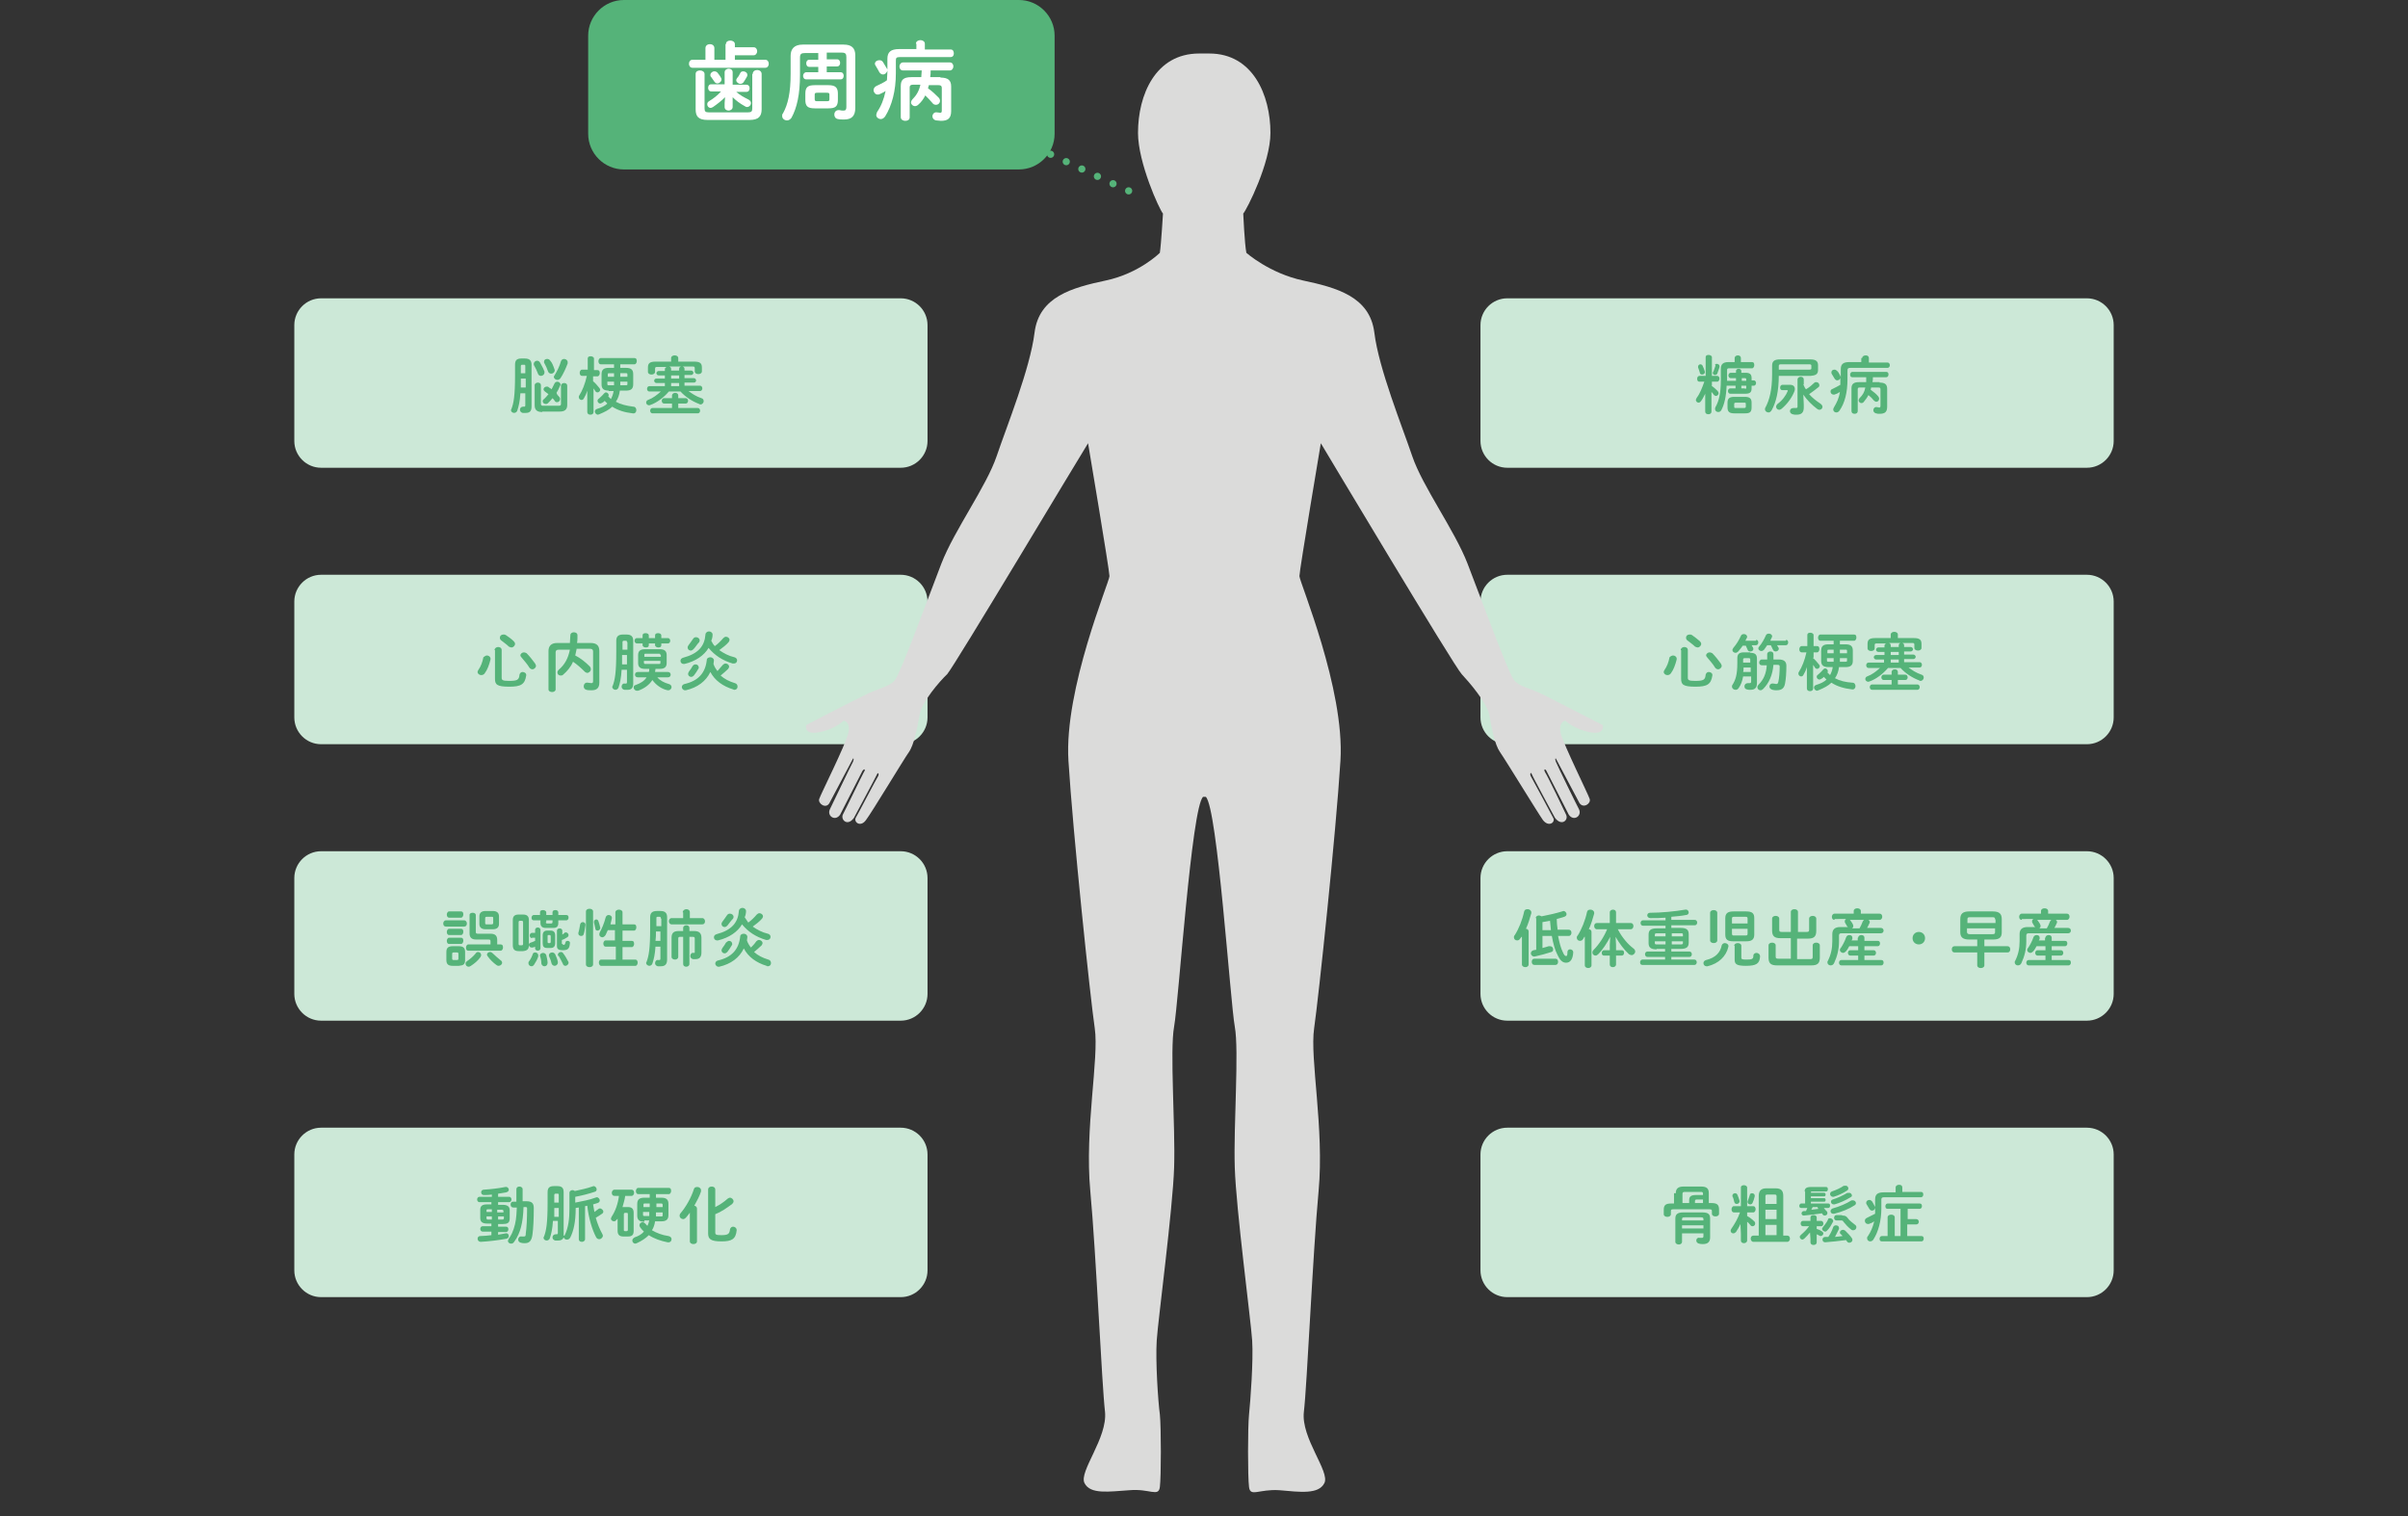 <?xml version="1.0" encoding="utf-8"?>
<!-- Generator: Adobe Illustrator 26.5.0, SVG Export Plug-In . SVG Version: 6.00 Build 0)  -->
<svg version="1.1" id="レイヤー_1" xmlns="http://www.w3.org/2000/svg" xmlns:xlink="http://www.w3.org/1999/xlink" x="0px"
	 y="0px" width="540px" height="340px" viewBox="0 0 540 340" style="enable-background:new 0 0 540 340;" xml:space="preserve">
<rect x="0" y="0" width="540" height="340" fill="#333333" stroke="none"/>
<style type="text/css">
	.st0{fill:none;}
	.st1{fill:#CCE8D7;}
	.st2{fill:#55B379;}
	.st3{fill:#DBDBDA;}
	.st4{fill:none;stroke:#55B379;stroke-width:1.61;stroke-linecap:round;stroke-linejoin:round;}
	.st5{fill:none;stroke:#55B379;stroke-width:1.61;stroke-linecap:round;stroke-linejoin:round;stroke-dasharray:0,3.866;}
	.st6{fill:#FFFFFF;}
</style>
<g>
	<rect class="st0" width="540" height="340"/>
	<g>
		<g>
			<g>
				<path class="st1" d="M202,104.9H72c-3.3,0-6-2.7-6-6v-26c0-3.3,2.7-6,6-6h130c3.3,0,6,2.7,6,6v26
					C208,102.2,205.3,104.9,202,104.9z"/>
				<g>
					<path class="st2" d="M116.7,88.2c-0.1,1.8-0.4,3-0.7,3.9c-0.1,0.3-0.4,0.5-0.7,0.5c-0.3,0-0.7-0.2-0.7-0.6c0-0.1,0-0.2,0.1-0.3
						c0.5-1.3,0.8-3,0.8-7.5v-2.4c0-0.9,0.3-1.4,1.4-1.4h0.8c1.1,0,1.5,0.5,1.5,1.4v9.4c0,1.1-0.5,1.4-1.3,1.4c-0.2,0-0.4,0-0.7,0
						c-0.4-0.1-0.6-0.4-0.6-0.7c0-0.4,0.3-0.7,0.7-0.7c0.1,0,0.2,0,0.3,0c0.1,0,0.2-0.1,0.2-0.3v-2.7H116.7z M117.8,84.9h-1
						c0,0.7,0,1.4,0,2h1.1V84.9z M117.8,82.1c0-0.3-0.1-0.3-0.3-0.3h-0.4c-0.2,0-0.3,0.1-0.3,0.3v1.6h1V82.1z M122,83.1
						c0.1,0.1,0.1,0.3,0.1,0.4c0,0.5-0.4,0.8-0.8,0.8c-0.3,0-0.6-0.2-0.7-0.6c-0.2-0.5-0.5-1.2-0.8-1.7c-0.1-0.1-0.1-0.3-0.1-0.4
						c0-0.4,0.4-0.7,0.7-0.7c0.3,0,0.5,0.1,0.7,0.4C121.4,81.9,121.8,82.5,122,83.1z M121.6,92.4c-1.1,0-1.7-0.4-1.7-1.5v-4.5
						c0-0.4,0.4-0.6,0.7-0.6c0.4,0,0.7,0.2,0.7,0.6v4.2c0,0.3,0.2,0.4,0.5,0.4h3.5c0.3,0,0.5-0.1,0.5-0.4v-4.1
						c0-0.4,0.4-0.6,0.7-0.6c0.4,0,0.7,0.2,0.7,0.6v4.3c0,1.1-0.6,1.5-1.7,1.5H121.6z M125.4,89c0.2,0.2,0.2,0.4,0.2,0.5
						c0,0.4-0.3,0.7-0.7,0.7c-0.2,0-0.4-0.1-0.5-0.3s-0.3-0.4-0.5-0.6c-0.3,0.4-0.7,0.8-1,1.1c-0.2,0.2-0.4,0.2-0.5,0.2
						c-0.4,0-0.7-0.3-0.7-0.6c0-0.2,0.1-0.4,0.3-0.5c0.3-0.3,0.7-0.7,1-1.1c-0.3-0.2-0.5-0.4-0.8-0.6c-0.2-0.2-0.3-0.3-0.3-0.5
						c0-0.3,0.3-0.6,0.7-0.6c0.1,0,0.3,0,0.4,0.1c0.2,0.2,0.5,0.3,0.7,0.5c0.2-0.4,0.4-0.8,0.6-1.2c0.1-0.3,0.4-0.5,0.7-0.5
						c0.3,0,0.7,0.3,0.7,0.6c0,0.1,0,0.2-0.1,0.3c-0.2,0.5-0.5,1.1-0.8,1.6C124.9,88.5,125.2,88.8,125.4,89z M124.3,82.7
						c0,0.1,0.1,0.2,0.1,0.3c0,0.5-0.4,0.8-0.8,0.8c-0.3,0-0.6-0.2-0.7-0.5c-0.2-0.6-0.5-1.3-0.8-1.8c-0.1-0.1-0.1-0.3-0.1-0.4
						c0-0.4,0.3-0.6,0.7-0.6c0.3,0,0.5,0.1,0.7,0.4C123.8,81.3,124.1,82.1,124.3,82.7z M125.7,84.8c-0.2,0.3-0.5,0.4-0.7,0.4
						c-0.4,0-0.8-0.3-0.8-0.7c0-0.1,0.1-0.3,0.2-0.4c0.5-0.8,1.1-2,1.4-3.1c0.1-0.3,0.4-0.5,0.7-0.5c0.4,0,0.8,0.3,0.8,0.7
						c0,0.1,0,0.2,0,0.3C126.9,82.6,126.3,83.9,125.7,84.8z"/>
					<path class="st2" d="M133,85.5c0.5,0.4,1,1,1.4,1.5c0.1,0.1,0.2,0.3,0.2,0.4c0,0.3-0.3,0.6-0.6,0.6c-0.2,0-0.4-0.1-0.5-0.3
						c-0.1-0.2-0.3-0.4-0.4-0.6v5.3c0,0.4-0.3,0.6-0.7,0.6c-0.4,0-0.7-0.2-0.7-0.6v-2l0-2.8c-0.2,0.7-0.5,1.3-0.8,1.8
						c-0.1,0.2-0.3,0.3-0.5,0.3c-0.3,0-0.6-0.3-0.6-0.6c0-0.1,0-0.3,0.1-0.4c0.7-1.1,1.3-2.6,1.7-4.4h-1.1c-0.3,0-0.5-0.3-0.5-0.7
						c0-0.3,0.2-0.7,0.5-0.7h1.3v-2.5c0-0.4,0.3-0.5,0.7-0.5c0.3,0,0.7,0.2,0.7,0.5V83h0.8c0.4,0,0.5,0.3,0.5,0.7
						c0,0.3-0.2,0.7-0.5,0.7H133V85.5z M136.5,87.6c-1.1,0-1.6-0.4-1.6-1.4v-2.3c0-1,0.5-1.4,1.6-1.4h1.2v-0.8h-3
						c-0.3,0-0.5-0.3-0.5-0.7c0-0.3,0.2-0.7,0.5-0.7h7.6c0.4,0,0.5,0.3,0.5,0.7c0,0.3-0.2,0.7-0.5,0.7h-3.2v0.8h1.3
						c1.1,0,1.6,0.4,1.6,1.4v2.3c0,1-0.5,1.4-1.6,1.4H139c-0.1,0.9-0.4,1.8-0.9,2.5c1.1,0.6,2.4,0.9,3.9,1.1c0.5,0,0.7,0.4,0.7,0.8
						c0,0.4-0.3,0.8-0.8,0.7c-1.8-0.2-3.4-0.7-4.6-1.5c-0.7,0.7-1.7,1.2-2.9,1.7c-0.1,0-0.2,0.1-0.3,0.1c-0.4,0-0.7-0.4-0.7-0.7
						c0-0.3,0.2-0.5,0.5-0.6c1-0.3,1.8-0.7,2.3-1.2c-0.2-0.2-0.4-0.4-0.6-0.6c-0.2,0.2-0.3,0.3-0.5,0.4c-0.2,0.1-0.4,0.2-0.5,0.2
						c-0.3,0-0.6-0.3-0.6-0.6c0-0.2,0.1-0.4,0.3-0.5c0.3-0.3,0.8-0.7,1.1-1.1c0.2-0.2,0.3-0.3,0.5-0.3c0.3,0,0.6,0.3,0.6,0.6
						c0,0.1,0,0.2-0.1,0.3c0.2,0.2,0.4,0.4,0.6,0.6c0.3-0.6,0.5-1.1,0.6-1.8H136.5z M137.7,84.5v-0.8h-1.1c-0.3,0-0.3,0.1-0.3,0.3
						v0.5H137.7z M137.7,86.4c0-0.2,0-0.4,0-0.5v-0.3h-1.5v0.5c0,0.3,0.1,0.3,0.3,0.3H137.7z M139.1,85.6v0.3c0,0.2,0,0.4,0,0.5h1.3
						c0.3,0,0.3-0.1,0.3-0.3v-0.5H139.1z M139.1,84.5h1.6v-0.5c0-0.3-0.1-0.3-0.3-0.3h-1.3V84.5z"/>
					<path class="st2" d="M149.1,85.9h-1.9c-0.3,0-0.5-0.3-0.5-0.5c0-0.3,0.2-0.5,0.5-0.5h1.9v-0.7h-1.4c-0.3,0-0.5-0.3-0.5-0.5
						s0.2-0.5,0.5-0.5h1.4v-0.4c0-0.3,0.2-0.4,0.4-0.5h-2.2c-0.3,0-0.4,0.1-0.4,0.4v0.7c0,0.4-0.4,0.6-0.8,0.6
						c-0.4,0-0.8-0.2-0.8-0.6v-1c0-0.9,0.4-1.3,1.7-1.3h3.5v-0.8c0-0.4,0.4-0.6,0.8-0.6c0.4,0,0.8,0.2,0.8,0.6v0.8h3.6
						c1.3,0,1.7,0.4,1.7,1.3v0.9c0,0.4-0.4,0.6-0.8,0.6c-0.4,0-0.8-0.2-0.8-0.6v-0.7c0-0.3-0.1-0.4-0.4-0.4h-2.3
						c0.2,0.1,0.4,0.2,0.4,0.5v0.4h1.5c0.3,0,0.5,0.3,0.5,0.5s-0.2,0.5-0.5,0.5h-1.5v0.7h2.1c0.3,0,0.5,0.3,0.5,0.5
						c0,0.3-0.2,0.5-0.5,0.5h-2.1v0.7h3.5c0.3,0,0.5,0.3,0.5,0.6c0,0.3-0.2,0.6-0.5,0.6h-2.6c0.8,0.6,1.7,1.2,2.9,1.6
						c0.4,0.1,0.5,0.4,0.5,0.7c0,0.3-0.3,0.7-0.7,0.7c-0.1,0-0.2,0-0.3-0.1c-1.6-0.6-3.1-1.6-4.2-2.8H150c-1.2,1.4-2.7,2.5-4.1,3
						c-0.1,0-0.2,0.1-0.3,0.1c-0.4,0-0.7-0.3-0.7-0.6c0-0.2,0.1-0.5,0.4-0.6c1.1-0.4,2-1.1,2.9-1.9h-2.6c-0.3,0-0.5-0.3-0.5-0.6
						c0-0.3,0.2-0.6,0.5-0.6h3.5V85.9z M150.7,90.5h-1.8c-0.3,0-0.5-0.3-0.5-0.6c0-0.3,0.2-0.6,0.5-0.6h1.8v-0.6
						c0-0.4,0.4-0.6,0.7-0.6c0.4,0,0.7,0.2,0.7,0.6v0.6h1.7c0.3,0,0.5,0.3,0.5,0.6c0,0.3-0.2,0.6-0.5,0.6h-1.7v1h4.4
						c0.3,0,0.5,0.3,0.5,0.6c0,0.3-0.2,0.6-0.5,0.6h-10.2c-0.3,0-0.5-0.3-0.5-0.6c0-0.3,0.2-0.6,0.5-0.6h4.4V90.5z M150.1,82.2
						c0.2,0.1,0.4,0.2,0.4,0.5v0.4h1.8v-0.4c0-0.3,0.2-0.4,0.4-0.5H150.1z M152.3,84.9v-0.7h-1.8v0.7H152.3z M152.3,86.6v-0.7h-1.8
						v0.7H152.3z"/>
				</g>
			</g>
			<g>
				<path class="st1" d="M202,290.9H72c-3.3,0-6-2.7-6-6v-26c0-3.3,2.7-6,6-6h130c3.3,0,6,2.7,6,6v26
					C208,288.2,205.3,290.9,202,290.9z"/>
				<g>
					<path class="st2" d="M110.3,269.6h-2.8c-0.3,0-0.5-0.3-0.5-0.6c0-0.3,0.2-0.6,0.5-0.6h2.8v-0.5c-0.6,0.1-1.2,0.1-1.8,0.1
						c-0.4,0-0.6-0.3-0.6-0.6c0-0.3,0.2-0.6,0.6-0.6c1.6-0.1,3.3-0.3,4.8-0.6c0.5-0.1,0.8,0.3,0.8,0.6c0,0.3-0.2,0.5-0.6,0.6
						c-0.6,0.1-1.2,0.2-1.8,0.3v0.7h2.5c0.3,0,0.5,0.3,0.5,0.6c0,0.3-0.2,0.6-0.5,0.6h-2.5v0.6h1.1c1,0,1.5,0.4,1.5,1.2v1.9
						c0,1-0.6,1.2-1.5,1.2h-1.1v0.6h1.8c0.4,0,0.5,0.3,0.5,0.6c0,0.3-0.2,0.6-0.5,0.6h-1.8v0.6c0.6-0.1,1.2-0.2,1.7-0.3
						c0.5-0.1,0.7,0.3,0.7,0.6c0,0.3-0.2,0.5-0.5,0.6c-1.6,0.3-3.9,0.6-5.8,0.7c-0.4,0-0.7-0.3-0.7-0.7c0-0.3,0.2-0.6,0.6-0.6
						c0.8,0,1.6-0.1,2.5-0.2v-0.8h-2c-0.3,0-0.5-0.3-0.5-0.6c0-0.3,0.2-0.6,0.5-0.6h2v-0.6h-1c-1,0-1.5-0.4-1.5-1.2v-1.9
						c0-0.8,0.4-1.2,1.5-1.2h1V269.6z M110.3,271.9v-0.7h-0.9c-0.3,0-0.3,0.1-0.3,0.3v0.3H110.3z M110.3,273.5v-0.7h-1.2v0.4
						c0,0.2,0.1,0.3,0.3,0.3H110.3z M111.6,271.9h1.3v-0.3c0-0.2-0.1-0.3-0.4-0.3h-1V271.9z M112.6,273.5c0.3,0,0.4-0.1,0.4-0.3
						v-0.4h-1.3v0.7H112.6z M117.4,270.7c-0.1,3.5-0.7,5.9-2.1,7.8c-0.2,0.3-0.4,0.4-0.7,0.4c-0.4,0-0.7-0.3-0.7-0.6
						c0-0.1,0.1-0.3,0.2-0.5c0.3-0.4,0.5-0.8,0.7-1.2c0.6-1.3,0.9-2.7,1-4.1c0-0.6,0.1-1.1,0.1-1.7l-0.8,0c-0.4,0-0.6-0.3-0.6-0.7
						c0-0.3,0.2-0.6,0.5-0.6l0.8,0v-2.8c0-0.4,0.3-0.6,0.7-0.6c0.3,0,0.7,0.2,0.7,0.6v2.7l0.9,0c1.2,0,1.6,0.5,1.6,1.5
						c0,2.5-0.1,4.6-0.3,6s-0.7,1.9-1.7,1.9c-0.3,0-0.6,0-0.9-0.1c-0.4-0.1-0.6-0.4-0.6-0.7c0-0.4,0.3-0.8,0.8-0.7
						c0.2,0,0.4,0,0.5,0c0.3,0,0.4-0.1,0.4-0.6c0.2-1.4,0.3-3.4,0.3-5.7c0-0.2-0.1-0.3-0.3-0.3L117.4,270.7z"/>
					<path class="st2" d="M126.6,277.1C126.6,277.2,126.6,277.2,126.6,277.1c0.9-1.8,1.1-3.9,1.1-6v-3.6c0-0.4,0.4-0.6,0.7-0.6
						c0.2,0,0.4,0.1,0.5,0.2c1.4-0.3,2.8-0.6,3.9-1c0.1,0,0.2-0.1,0.3-0.1c0.4,0,0.7,0.4,0.7,0.7c0,0.3-0.1,0.5-0.5,0.6
						c-1.2,0.4-2.7,0.8-4.3,1.1v1.3c1.5-0.3,3.2-0.6,4.5-1.1c0.1,0,0.2-0.1,0.3-0.1c0.4,0,0.7,0.4,0.7,0.7c0,0.3-0.2,0.5-0.5,0.6
						c-0.3,0.1-0.6,0.2-1,0.3c0.1,0.6,0.2,1.1,0.3,1.7c0.3-0.2,0.5-0.4,0.8-0.6c0.1-0.1,0.3-0.2,0.4-0.2c0.4,0,0.8,0.4,0.8,0.7
						c0,0.2-0.1,0.4-0.3,0.5c-0.4,0.3-0.9,0.6-1.4,0.9c0.4,1.4,0.9,2.6,1.4,3.5c0.1,0.2,0.2,0.4,0.2,0.5c0,0.4-0.4,0.8-0.8,0.8
						c-0.3,0-0.5-0.1-0.7-0.4c-0.9-1.7-1.7-4.3-2-7.1c-0.2,0-0.3,0.1-0.5,0.1v7.4c0,0.4-0.4,0.6-0.7,0.6c-0.4,0-0.7-0.2-0.7-0.6
						v-7.1c-0.2,0-0.5,0.1-0.7,0.1v0.1c0,3.1-0.5,5.1-1.2,6.5c-0.2,0.4-0.5,0.5-0.8,0.5s-0.6-0.2-0.7-0.5c-0.2,0.5-0.6,0.7-1.2,0.7
						c-0.2,0-0.4,0-0.7,0c-0.4-0.1-0.6-0.4-0.6-0.7c0-0.4,0.3-0.7,0.7-0.7c0.1,0,0.2,0,0.3,0c0.1,0,0.2-0.1,0.2-0.3v-2.7h-1.1
						c-0.1,1.8-0.4,3-0.7,3.9c-0.1,0.3-0.4,0.5-0.7,0.5c-0.3,0-0.7-0.2-0.7-0.6c0-0.1,0-0.2,0.1-0.3c0.5-1.3,0.8-3,0.8-7.5v-2.4
						c0-0.9,0.3-1.4,1.4-1.4h0.8c1.1,0,1.4,0.5,1.4,1.4V277.1z M124.3,270.9c0,0.7,0,1.4,0,2h1v-2H124.3z M125.3,268
						c0-0.3-0.1-0.3-0.3-0.3h-0.4c-0.2,0-0.3,0.1-0.3,0.3v1.7h1V268z"/>
					<path class="st2" d="M139.8,277.3c-0.9,0-1.3-0.4-1.3-1.3v-1.4l0-1.3c-0.1,0.1-0.1,0.2-0.2,0.2c-0.2,0.3-0.4,0.4-0.6,0.4
						c-0.4,0-0.7-0.3-0.7-0.6c0-0.1,0.1-0.3,0.2-0.5c0.8-1.2,1.4-2.9,1.6-4.6h-1c-0.4,0-0.6-0.3-0.6-0.7c0-0.3,0.2-0.7,0.6-0.7h3.8
						c0.4,0,0.6,0.3,0.6,0.7c0,0.3-0.2,0.7-0.6,0.7h-1.4c-0.1,0.9-0.4,1.7-0.6,2.5h0.1h1.1c0.9,0,1.3,0.4,1.3,1.3v4
						c0,0.9-0.3,1.3-1.3,1.3H139.8z M140.5,276.1c0.2,0,0.3-0.1,0.3-0.3v-3.5c0-0.3-0.1-0.3-0.3-0.3h-0.3c-0.2,0-0.3,0.1-0.3,0.3
						v3.5c0,0.2,0,0.3,0.3,0.3H140.5z M144.5,274c-1.1,0-1.6-0.4-1.6-1.4V270c0-1,0.5-1.4,1.6-1.4h1.2v-0.8h-2.6
						c-0.3,0-0.5-0.3-0.5-0.7c0-0.3,0.2-0.7,0.5-0.7h6.9c0.4,0,0.5,0.3,0.5,0.7c0,0.3-0.2,0.7-0.5,0.7h-2.9v0.8h1.2
						c1.1,0,1.6,0.4,1.6,1.4v2.5c0,1-0.5,1.4-1.6,1.4h-1.4c-0.1,0.7-0.3,1.4-0.7,2c1,0.6,2.3,1.1,3.7,1.3c0.5,0.1,0.7,0.4,0.7,0.7
						c0,0.4-0.3,0.8-0.9,0.7c-1.5-0.3-3-0.8-4.2-1.6c-0.7,0.7-1.6,1.3-2.7,1.8c-0.1,0-0.2,0.1-0.3,0.1c-0.4,0-0.7-0.3-0.7-0.7
						c0-0.3,0.2-0.5,0.5-0.7c0.9-0.3,1.6-0.7,2.1-1.3c-0.3-0.3-0.6-0.6-0.8-0.9c-0.1-0.2-0.2-0.3-0.2-0.5c0-0.4,0.3-0.7,0.7-0.7
						c0.2,0,0.4,0.1,0.6,0.3c0.2,0.2,0.3,0.4,0.5,0.5c0.2-0.4,0.3-0.8,0.4-1.2H144.5z M145.7,270.7v-0.8h-1.1
						c-0.3,0-0.3,0.1-0.3,0.3v0.5H145.7z M145.6,272.7c0-0.3,0-0.6,0-0.9h-1.4v0.6c0,0.3,0.1,0.3,0.3,0.3H145.6z M147.1,271.9
						c0,0.3,0,0.6,0,0.9h1.2c0.3,0,0.3-0.1,0.3-0.3v-0.6H147.1z M147.1,270.7h1.5v-0.5c0-0.2-0.1-0.3-0.3-0.3h-1.1V270.7z"/>
					<path class="st2" d="M154.8,271.8c-0.3,0.5-0.7,0.9-1,1.3c-0.2,0.2-0.4,0.3-0.6,0.3c-0.4,0-0.8-0.3-0.8-0.8
						c0-0.2,0.1-0.4,0.2-0.5c1.2-1.4,2.4-3.5,3-5.4c0.1-0.4,0.4-0.5,0.8-0.5c0.4,0,0.8,0.3,0.8,0.7c0,0.1,0,0.2,0,0.3
						c-0.3,1-0.9,2.1-1.5,3.2c0.3,0,0.6,0.3,0.6,0.6v7.4c0,0.4-0.4,0.6-0.8,0.6c-0.4,0-0.8-0.2-0.8-0.6V271.8z M160.4,270.7
						c1-0.5,1.9-1.1,2.8-1.9c0.2-0.1,0.3-0.2,0.5-0.2c0.4,0,0.8,0.4,0.8,0.8c0,0.2-0.1,0.4-0.3,0.6c-1.2,0.9-2.5,1.8-3.8,2.3v4.1
						c0,0.5,0.2,0.6,1.4,0.6c1.5,0,1.8-0.3,1.9-1.3c0.1-0.4,0.4-0.6,0.7-0.6c0.4,0,0.8,0.3,0.8,0.8c-0.2,2-1.1,2.5-3.4,2.5
						c-2.4,0-3-0.5-3-1.8v-9.8c0-0.5,0.4-0.7,0.8-0.7c0.4,0,0.8,0.2,0.8,0.7V270.7z"/>
				</g>
			</g>
			<g>
				<path class="st1" d="M202,166.9H72c-3.3,0-6-2.7-6-6v-26c0-3.3,2.7-6,6-6h130c3.3,0,6,2.7,6,6v26
					C208,164.2,205.3,166.9,202,166.9z"/>
				<g>
					<path class="st2" d="M109.2,147c0.4,0,0.8,0.3,0.8,0.7c0,0.1,0,0.1,0,0.2c-0.3,1.2-0.7,2.3-1.3,3.1c-0.2,0.3-0.5,0.4-0.8,0.4
						c-0.4,0-0.8-0.3-0.8-0.7c0-0.2,0.1-0.3,0.2-0.5c0.5-0.7,0.9-1.7,1.1-2.8C108.7,147.2,108.9,147,109.2,147z M110.9,145.8
						c0-0.4,0.4-0.7,0.8-0.7c0.4,0,0.8,0.2,0.8,0.7v6.2c0,0.5,0.2,0.7,1.6,0.7c1.9,0,2.3-0.2,2.4-1.4c0.1-0.4,0.4-0.6,0.7-0.6
						c0.4,0,0.9,0.3,0.8,0.8c-0.3,2-1.2,2.5-3.8,2.5c-2.8,0-3.2-0.5-3.2-1.8V145.8z M115.2,143.8c0.2,0.2,0.3,0.4,0.3,0.6
						c0,0.4-0.4,0.8-0.8,0.8c-0.2,0-0.4-0.1-0.6-0.2c-0.5-0.5-1.1-0.9-1.6-1.3c-0.3-0.2-0.4-0.4-0.4-0.7c0-0.4,0.3-0.7,0.8-0.7
						c0.2,0,0.3,0,0.5,0.1C114,142.8,114.7,143.3,115.2,143.8z M120,148.8c0.1,0.2,0.2,0.4,0.2,0.5c0,0.4-0.4,0.8-0.8,0.8
						c-0.2,0-0.5-0.1-0.7-0.4c-0.4-0.7-1.2-1.6-1.7-2.2c-0.2-0.2-0.3-0.4-0.3-0.5c0-0.4,0.4-0.7,0.8-0.7c0.2,0,0.4,0.1,0.6,0.2
						C118.7,147.1,119.5,148.1,120,148.8z"/>
					<path class="st2" d="M129.3,145.6c-0.1,0.5-0.2,1-0.3,1.4c1.2,0.6,2.3,1.5,3.2,2.4c0.2,0.2,0.3,0.4,0.3,0.7
						c0,0.4-0.4,0.8-0.8,0.8c-0.2,0-0.3-0.1-0.5-0.2c-0.9-0.9-1.8-1.7-2.7-2.3c-0.5,1.2-1.3,2.1-2.2,2.9c-0.2,0.2-0.4,0.2-0.6,0.2
						c-0.4,0-0.7-0.3-0.7-0.7c0-0.2,0.1-0.4,0.3-0.6c1.3-1.1,2.1-2.5,2.5-4.5h-2.5c-0.5,0-0.7,0.2-0.7,0.6v8.3
						c0,0.4-0.4,0.6-0.8,0.6c-0.4,0-0.8-0.2-0.8-0.6V146c0-1.1,0.6-1.8,1.9-1.8h2.9c0-0.5,0.1-1.1,0.1-1.7c0-0.5,0.4-0.7,0.8-0.7
						c0.4,0,0.8,0.2,0.8,0.7c0,0.6,0,1.2-0.1,1.7h3.1c1.4,0,1.9,0.7,1.9,1.8v7.1c0,1.2-0.6,1.7-1.7,1.7c-0.5,0-0.9,0-1.2-0.1
						c-0.4-0.1-0.6-0.4-0.6-0.8c0-0.4,0.3-0.9,0.9-0.8c0.3,0,0.5,0.1,0.8,0.1s0.4-0.1,0.4-0.5v-6.6c0-0.4-0.2-0.6-0.7-0.6H129.3z"/>
					<path class="st2" d="M139.4,150.2c-0.1,1.9-0.4,3.1-0.7,4c-0.1,0.3-0.4,0.5-0.7,0.5c-0.3,0-0.7-0.3-0.7-0.6
						c0-0.1,0-0.2,0.1-0.3c0.5-1.3,0.8-3,0.8-7.6v-2.5c0-0.9,0.4-1.4,1.5-1.4h0.8c1.1,0,1.5,0.5,1.5,1.4v9.6c0,1.1-0.5,1.4-1.3,1.4
						c-0.2,0-0.4,0-0.7,0c-0.4-0.1-0.6-0.4-0.6-0.7c0-0.4,0.3-0.8,0.7-0.7c0.1,0,0.2,0,0.3,0c0.1,0,0.2-0.1,0.2-0.3v-2.8H139.4z
						 M140.6,146.9h-1.1c0,0.7,0,1.4,0,2.1h1.1V146.9z M140.6,144c0-0.3-0.1-0.3-0.3-0.3h-0.4c-0.2,0-0.3,0.1-0.3,0.3v1.7h1.1V144z
						 M144.6,150c-1,0-1.5-0.4-1.5-1.3v-1.8c0-0.9,0.5-1.3,1.5-1.3h3.4c1,0,1.5,0.4,1.5,1.3v1.8c0,0.9-0.5,1.3-1.5,1.3h-1
						c0,0.2-0.1,0.4-0.1,0.7h2.9c0.4,0,0.6,0.3,0.6,0.6s-0.2,0.6-0.6,0.6h-2.4c0.6,0.7,1.5,1.2,2.6,1.5c0.4,0.1,0.6,0.4,0.6,0.7
						c0,0.3-0.3,0.7-0.7,0.7c-0.1,0-0.1,0-0.2,0c-1.4-0.3-2.6-1.2-3.4-2.3c-0.7,1.1-1.8,1.9-3.2,2.4c-0.1,0-0.2,0-0.3,0
						c-0.4,0-0.7-0.4-0.7-0.7c0-0.3,0.1-0.5,0.5-0.6c1.1-0.4,1.9-0.9,2.4-1.7h-2c-0.4,0-0.6-0.3-0.6-0.6s0.2-0.6,0.6-0.6h2.5
						c0.1-0.2,0.1-0.4,0.1-0.7H144.6z M146.9,143.1v-0.6c0-0.4,0.3-0.5,0.7-0.5c0.4,0,0.7,0.2,0.7,0.5v0.6h1.5
						c0.3,0,0.5,0.3,0.5,0.6c0,0.3-0.2,0.6-0.5,0.6h-1.5v0.4c0,0.4-0.3,0.5-0.7,0.5c-0.3,0-0.7-0.2-0.7-0.5v-0.4h-1.4v0.4
						c0,0.4-0.3,0.5-0.7,0.5c-0.3,0-0.7-0.2-0.7-0.5v-0.4h-1.3c-0.3,0-0.5-0.3-0.5-0.6c0-0.3,0.2-0.6,0.5-0.6h1.3v-0.6
						c0-0.4,0.3-0.5,0.7-0.5c0.4,0,0.7,0.2,0.7,0.5v0.6H146.9z M148.1,146.9c0-0.2-0.1-0.3-0.3-0.3h-3c-0.3,0-0.3,0.1-0.3,0.3v0.4
						h3.7V146.9z M147.8,148.9c0.3,0,0.3-0.1,0.3-0.3v-0.4h-3.7v0.4c0,0.2,0.1,0.3,0.3,0.3H147.8z"/>
					<path class="st2" d="M162.1,149.1c0.2-0.2,0.4-0.3,0.6-0.3c0.4,0,0.8,0.3,0.8,0.7c0,0.2-0.1,0.3-0.2,0.5
						c-0.5,0.5-1.1,1-1.7,1.5c0.9,0.8,1.9,1.3,3.2,1.7c0.4,0.1,0.6,0.4,0.6,0.8c0,0.4-0.3,0.7-0.7,0.7c-0.1,0-0.2,0-0.3-0.1
						c-2.3-0.7-4.1-2-5.1-3.9c-1,2.1-2.9,3.5-5.5,4.1c-0.1,0-0.1,0-0.2,0c-0.4,0-0.7-0.4-0.7-0.7c0-0.3,0.2-0.6,0.6-0.7
						c3.1-0.7,4.7-2.5,5-5.4c0-0.4,0.4-0.6,0.8-0.6c0.4,0,0.8,0.3,0.8,0.7c0,0.3-0.1,0.6-0.1,0.8c0.2,0.6,0.5,1.1,0.9,1.6
						C161.1,150.2,161.6,149.7,162.1,149.1z M160.3,144.9c0.7-0.5,1.3-1.1,1.9-1.8c0.2-0.2,0.4-0.3,0.6-0.3c0.4,0,0.8,0.3,0.8,0.7
						c0,0.2-0.1,0.3-0.2,0.5c-0.6,0.7-1.3,1.2-2.1,1.8c1,0.7,2.1,1.3,3.4,1.6c0.4,0.1,0.6,0.4,0.6,0.7c0,0.4-0.3,0.7-0.7,0.7
						c-0.1,0-0.2,0-0.3,0c-2.3-0.7-4-1.8-5.4-3.5c-1,1.7-2.9,3-5.4,3.6c-0.1,0-0.2,0-0.2,0c-0.4,0-0.7-0.3-0.7-0.7
						c0-0.3,0.2-0.6,0.6-0.7c3.4-0.9,4.8-2.6,5-5.2c0-0.4,0.4-0.7,0.8-0.7c0.4,0,0.8,0.3,0.8,0.7c0,0.5-0.1,1-0.3,1.4
						C159.8,144.3,160,144.6,160.3,144.9z M155.5,145.6c-0.2,0.2-0.4,0.3-0.6,0.3c-0.4,0-0.7-0.3-0.7-0.7c0-0.2,0.1-0.3,0.2-0.5
						c0.4-0.5,0.7-1,1-1.4c0.2-0.3,0.4-0.4,0.7-0.4c0.4,0,0.8,0.3,0.8,0.7c0,0.1,0,0.2-0.1,0.4C156.3,144.5,156,145.1,155.5,145.6z
						 M156,149c0.4,0,0.7,0.3,0.7,0.7c0,0.1,0,0.2-0.1,0.3c-0.3,0.5-0.6,1-1,1.5c-0.2,0.2-0.4,0.3-0.6,0.3c-0.4,0-0.7-0.3-0.7-0.7
						c0-0.1,0.1-0.3,0.2-0.5c0.3-0.4,0.6-0.8,0.8-1.2C155.5,149.1,155.7,149,156,149z"/>
				</g>
			</g>
			<g>
				<path class="st1" d="M202,228.9H72c-3.3,0-6-2.7-6-6v-26c0-3.3,2.7-6,6-6h130c3.3,0,6,2.7,6,6v26
					C208,226.2,205.3,228.9,202,228.9z"/>
				<g>
					<path class="st2" d="M100,207.8c-0.4,0-0.6-0.3-0.6-0.7c0-0.3,0.2-0.7,0.6-0.7h4.1c0.4,0,0.6,0.4,0.6,0.7
						c0,0.4-0.2,0.7-0.6,0.7H100z M101.5,216.6c-1,0-1.4-0.4-1.4-1.3v-1.8c0-0.8,0.3-1.3,1.4-1.3h1.4c1,0,1.4,0.4,1.4,1.3v1.8
						c0,1-0.4,1.2-1.4,1.3H101.5z M100.7,205.8c-0.3,0-0.5-0.3-0.5-0.7c0-0.3,0.2-0.7,0.5-0.7h2.7c0.4,0,0.5,0.3,0.5,0.7
						c0,0.3-0.2,0.7-0.5,0.7H100.7z M100.7,209.7c-0.3,0-0.5-0.3-0.5-0.7c0-0.3,0.2-0.7,0.5-0.7h2.7c0.4,0,0.5,0.3,0.5,0.7
						c0,0.3-0.2,0.7-0.5,0.7H100.7z M100.7,211.7c-0.3,0-0.5-0.3-0.5-0.7c0-0.3,0.2-0.7,0.5-0.7h2.7c0.4,0,0.5,0.3,0.5,0.7
						c0,0.3-0.2,0.7-0.5,0.7H100.7z M102.5,215.3c0.2,0,0.3-0.1,0.3-0.3v-1.1c0-0.2-0.1-0.3-0.3-0.3h-0.8c-0.2,0-0.3,0.1-0.3,0.3
						v1.1c0,0.2,0.1,0.3,0.3,0.3H102.5z M107.2,213.5c0.4,0,0.7,0.3,0.7,0.7c0,0.2-0.1,0.3-0.2,0.5c-0.5,0.7-1.3,1.4-2.1,1.9
						c-0.2,0.1-0.3,0.2-0.5,0.2c-0.4,0-0.7-0.3-0.7-0.7c0-0.2,0.1-0.4,0.4-0.6c0.6-0.4,1.3-1,1.8-1.6
						C106.8,213.6,107,213.5,107.2,213.5z M110,211.1c0-0.3-0.1-0.4-0.4-0.4h-2.8c-1,0-1.5-0.4-1.5-1.4v-4.1c0-0.4,0.4-0.5,0.7-0.5
						c0.4,0,0.7,0.2,0.7,0.5v3.8c0,0.3,0.1,0.4,0.5,0.4h2.8c1,0,1.5,0.4,1.5,1.4v1h0.8c0.4,0,0.5,0.3,0.5,0.7c0,0.3-0.2,0.7-0.5,0.7
						h-7.3c-0.4,0-0.5-0.3-0.5-0.7c0-0.3,0.2-0.7,0.5-0.7h5V211.1z M108.9,208.4c-0.9,0-1.4-0.4-1.4-1.2v-1.7c0-0.8,0.5-1.2,1.4-1.2
						h1.6c0.9,0,1.4,0.4,1.4,1.2v1.7c0,0.9-0.6,1.2-1.4,1.2H108.9z M110.2,207.3c0.3,0,0.4-0.1,0.4-0.3v-1.1c0-0.3-0.1-0.3-0.4-0.3
						h-1c-0.3,0-0.4,0.1-0.4,0.3v1.1c0,0.3,0.1,0.3,0.4,0.3H110.2z M112.2,215.3c0.3,0.2,0.4,0.4,0.4,0.6c0,0.4-0.4,0.7-0.8,0.7
						c-0.2,0-0.4-0.1-0.5-0.2c-0.7-0.5-1.5-1.3-1.9-1.9c-0.1-0.1-0.2-0.3-0.2-0.4c0-0.3,0.3-0.6,0.7-0.6c0.2,0,0.4,0.1,0.6,0.3
						C111,214.3,111.6,214.8,112.2,215.3z"/>
					<path class="st2" d="M116.3,213.3c-0.9,0-1.3-0.4-1.3-1.3v-5.7c0-0.8,0.4-1.2,1.3-1.2h1c0.9,0,1.3,0.4,1.3,1.2v5.7
						c0,0.9-0.4,1.2-1.3,1.3H116.3z M117,212c0.2,0,0.3-0.1,0.3-0.3v-4.9c0-0.2-0.1-0.3-0.3-0.3h-0.4c-0.2,0-0.3,0.1-0.3,0.3v4.9
						c0,0.2,0.1,0.3,0.3,0.3H117z M120,213.6c0.4,0,0.7,0.3,0.7,0.6c0,0.1,0,0.2,0,0.3c-0.2,0.7-0.6,1.3-0.9,1.8
						c-0.2,0.3-0.4,0.4-0.6,0.4c-0.4,0-0.7-0.3-0.7-0.7c0-0.1,0-0.3,0.2-0.5c0.3-0.4,0.6-1,0.8-1.6
						C119.5,213.8,119.7,213.6,120,213.6z M119.3,210.4c-0.3,0-0.5-0.3-0.5-0.6c0-0.3,0.2-0.6,0.5-0.6h0.7v-0.7
						c0-0.3,0.3-0.5,0.6-0.5s0.6,0.2,0.6,0.5v4.2c0,0.3-0.3,0.5-0.6,0.5s-0.6-0.2-0.6-0.5v-0.4c-0.2,0.1-0.4,0.2-0.6,0.2
						c-0.1,0-0.2,0-0.2,0c-0.3,0-0.6-0.3-0.6-0.6c0-0.2,0.1-0.4,0.4-0.5c0.3-0.1,0.6-0.2,1-0.4v-0.7H119.3z M119.7,206.4
						c-0.4,0-0.5-0.3-0.5-0.6c0-0.3,0.2-0.6,0.5-0.6h1.4v-0.6c0-0.4,0.3-0.5,0.7-0.5c0.3,0,0.7,0.2,0.7,0.5v0.6h1.4v-0.6
						c0-0.4,0.3-0.5,0.7-0.5c0.3,0,0.6,0.2,0.6,0.5v0.6h1.8c0.4,0,0.5,0.3,0.5,0.6c0,0.3-0.2,0.6-0.5,0.6h-1.8v0.6
						c0,0.8-0.4,1.1-1.1,1.1h-1.8c-0.7,0-1.1-0.4-1.1-1.1v-0.6H119.7z M121.8,213.7c0.3,0,0.6,0.2,0.7,0.5c0.1,0.5,0.3,1.2,0.3,1.7
						c0,0.5-0.3,0.8-0.7,0.8c-0.3,0-0.6-0.2-0.7-0.6c0-0.5-0.1-1.2-0.3-1.7C121,214,121.4,213.7,121.8,213.7z M122.7,212.6
						c-0.8,0-1-0.4-1-1.1v-1.7c0-0.7,0.3-1.1,1-1.1h0.8c0.7,0,1,0.4,1,1.1v1.7c0,0.7-0.3,1.1-1,1.1H122.7z M122.4,206.8
						c0,0.2,0.1,0.3,0.3,0.3h0.9c0.2,0,0.3-0.1,0.3-0.3v-0.4h-1.4V206.8z M123.3,211.5c0.1,0,0.2-0.1,0.2-0.3v-1.2
						c0-0.2-0.1-0.3-0.2-0.3H123c-0.2,0-0.2,0-0.2,0.3v1.2c0,0.1,0,0.3,0.2,0.3H123.3z M123.1,214.2c0-0.3,0.3-0.6,0.7-0.6
						c0.3,0,0.5,0.1,0.7,0.4c0.2,0.5,0.5,1.1,0.6,1.7c0,0.1,0,0.1,0,0.2c0,0.4-0.4,0.7-0.7,0.7c-0.3,0-0.6-0.2-0.7-0.5
						c-0.1-0.5-0.3-1.1-0.6-1.7C123.1,214.4,123.1,214.3,123.1,214.2z M126.2,211.7c0,0.1,0,0.2,0.2,0.2c0.2,0,0.3-0.1,0.4-0.5
						c0-0.3,0.3-0.4,0.5-0.4c0.3,0,0.6,0.2,0.5,0.6c-0.1,1.2-0.5,1.5-1.6,1.5c-1,0-1.3-0.3-1.3-0.9v-3.5c0-0.3,0.3-0.5,0.6-0.5
						c0.3,0,0.6,0.2,0.6,0.5v0.9c0.2-0.1,0.3-0.2,0.5-0.4c0.1-0.1,0.2-0.1,0.3-0.1c0.3,0,0.6,0.3,0.6,0.6c0,0.2-0.1,0.4-0.3,0.5
						c-0.3,0.2-0.8,0.5-1.2,0.6V211.7z M125.1,214.1c0-0.3,0.3-0.6,0.7-0.6c0.2,0,0.4,0.1,0.5,0.3c0.4,0.5,0.8,1.2,1.1,1.8
						c0.1,0.1,0.1,0.2,0.1,0.3c0,0.4-0.4,0.7-0.7,0.7c-0.2,0-0.5-0.1-0.6-0.5c-0.3-0.6-0.6-1.2-0.9-1.7
						C125.1,214.4,125.1,214.2,125.1,214.1z"/>
					<path class="st2" d="M130.7,206.8c0.3,0,0.6,0.2,0.6,0.6c-0.1,0.6-0.2,1.5-0.4,2.1c-0.1,0.3-0.3,0.4-0.6,0.4
						c-0.3,0-0.6-0.2-0.6-0.5c0-0.1,0-0.1,0-0.2c0.2-0.6,0.3-1.4,0.4-1.9C130.2,206.9,130.5,206.8,130.7,206.8z M133,216.3
						c0,0.4-0.4,0.6-0.8,0.6c-0.4,0-0.8-0.2-0.8-0.6v-11.9c0-0.4,0.4-0.6,0.8-0.6c0.4,0,0.8,0.2,0.8,0.6V216.3z M134.6,208
						c0.1,0.4-0.3,0.7-0.6,0.7c-0.2,0-0.5-0.1-0.5-0.5c-0.1-0.4-0.2-1-0.3-1.3c0-0.1,0-0.1,0-0.2c0-0.3,0.3-0.5,0.5-0.5
						c0.2,0,0.4,0.1,0.5,0.4C134.4,207.1,134.5,207.6,134.6,208z M137.9,212.3h-2.1c-0.3,0-0.5-0.3-0.5-0.7c0-0.3,0.2-0.7,0.5-0.7
						h2.1v-2.3h-1.6c-0.2,0.4-0.3,0.7-0.5,1.1c-0.2,0.3-0.5,0.5-0.7,0.5c-0.4,0-0.7-0.3-0.7-0.6c0-0.1,0-0.3,0.1-0.5
						c0.5-0.9,1-2.1,1.3-3.3c0.1-0.4,0.4-0.6,0.7-0.6c0.4,0,0.8,0.3,0.7,0.8c-0.1,0.4-0.2,0.9-0.3,1.3h1.1v-2.7
						c0-0.4,0.4-0.6,0.8-0.6c0.4,0,0.8,0.2,0.8,0.6v2.7h2.6c0.4,0,0.5,0.3,0.5,0.7c0,0.3-0.2,0.7-0.5,0.7h-2.6v2.3h2.1
						c0.4,0,0.5,0.3,0.5,0.7c0,0.3-0.2,0.7-0.5,0.7h-2.1v2.8h2.9c0.3,0,0.5,0.3,0.5,0.7c0,0.3-0.2,0.7-0.5,0.7h-7.7
						c-0.3,0-0.5-0.4-0.5-0.7c0-0.4,0.2-0.7,0.5-0.7h3.3V212.3z"/>
					<path class="st2" d="M147,212.2c-0.1,1.8-0.4,3-0.7,3.9c-0.1,0.3-0.4,0.5-0.7,0.5c-0.3,0-0.7-0.3-0.7-0.6c0-0.1,0-0.2,0.1-0.3
						c0.5-1.3,0.8-3,0.8-7.5v-2.5c0-0.9,0.4-1.4,1.5-1.4h0.8c1.1,0,1.5,0.5,1.5,1.4v9.5c0,1.1-0.5,1.5-1.4,1.5c-0.2,0-0.4,0-0.7,0
						c-0.4-0.1-0.6-0.4-0.6-0.7c0-0.4,0.3-0.8,0.7-0.7c0.1,0,0.2,0,0.3,0c0.1,0,0.2-0.1,0.2-0.3v-2.7H147z M148.2,208.9h-1.1
						c0,0.7,0,1.4-0.1,2.1h1.1V208.9z M148.2,206c0-0.3-0.1-0.4-0.3-0.4h-0.4c-0.3,0-0.3,0.1-0.3,0.4v1.7h1.1V206z M153.1,204.6
						c0-0.4,0.4-0.7,0.8-0.7s0.8,0.2,0.8,0.7v1.3h2.8c0.4,0,0.6,0.4,0.6,0.7c0,0.4-0.2,0.7-0.6,0.7h-6.9c-0.4,0-0.6-0.4-0.6-0.7
						c0-0.3,0.2-0.7,0.6-0.7h2.6V204.6z M155.7,208.8c1,0,1.6,0.4,1.6,1.5v3.3c0,1-0.4,1.5-1.3,1.5c-0.2,0-0.5,0-0.6,0
						c-0.4-0.1-0.6-0.4-0.6-0.7c0-0.4,0.3-0.8,0.7-0.7c0.1,0,0.1,0,0.2,0c0.1,0,0.1,0,0.1-0.2v-3c0-0.3-0.1-0.4-0.4-0.4h-0.8v6.1
						c0,0.4-0.4,0.6-0.7,0.6c-0.4,0-0.7-0.2-0.7-0.6v-6.1h-0.7c-0.3,0-0.4,0.1-0.4,0.4v4.1c0,0.4-0.4,0.6-0.7,0.6
						c-0.4,0-0.8-0.2-0.8-0.6v-4.3c0-1.1,0.5-1.5,1.6-1.5h1v-0.7c0-0.4,0.4-0.6,0.7-0.6c0.4,0,0.7,0.2,0.7,0.6v0.7H155.7z"/>
					<path class="st2" d="M169.6,211.1c0.2-0.2,0.4-0.3,0.6-0.3c0.4,0,0.8,0.3,0.8,0.7c0,0.2-0.1,0.3-0.2,0.5
						c-0.5,0.5-1.1,1-1.7,1.5c0.9,0.8,1.9,1.3,3.2,1.7c0.4,0.1,0.6,0.4,0.6,0.8c0,0.4-0.3,0.7-0.7,0.7c-0.1,0-0.2,0-0.3-0.1
						c-2.3-0.7-4.1-2-5.1-3.9c-1,2.1-2.9,3.5-5.5,4.1c-0.1,0-0.1,0-0.2,0c-0.4,0-0.7-0.4-0.7-0.7c0-0.3,0.2-0.6,0.6-0.7
						c3.1-0.7,4.7-2.5,5-5.4c0-0.4,0.4-0.6,0.8-0.6c0.4,0,0.8,0.3,0.8,0.7c0,0.3-0.1,0.6-0.1,0.8c0.2,0.6,0.5,1.1,0.9,1.6
						C168.7,212.2,169.2,211.7,169.6,211.1z M167.8,206.9c0.7-0.5,1.3-1.1,1.9-1.8c0.2-0.2,0.4-0.3,0.6-0.3c0.4,0,0.8,0.3,0.8,0.7
						c0,0.2-0.1,0.3-0.2,0.5c-0.6,0.7-1.3,1.2-2.1,1.8c1,0.7,2.1,1.3,3.4,1.6c0.4,0.1,0.6,0.4,0.6,0.7c0,0.4-0.3,0.7-0.7,0.7
						c-0.1,0-0.2,0-0.3,0c-2.3-0.7-4-1.8-5.4-3.5c-1,1.7-2.9,3-5.4,3.6c-0.1,0-0.2,0-0.2,0c-0.4,0-0.7-0.3-0.7-0.7
						c0-0.3,0.2-0.6,0.6-0.7c3.4-0.9,4.8-2.6,5-5.2c0-0.4,0.4-0.7,0.8-0.7c0.4,0,0.8,0.3,0.8,0.7c0,0.5-0.1,1-0.3,1.4
						C167.4,206.3,167.6,206.6,167.8,206.9z M163.1,207.6c-0.2,0.2-0.4,0.3-0.6,0.3c-0.4,0-0.7-0.3-0.7-0.7c0-0.2,0.1-0.3,0.2-0.5
						c0.4-0.5,0.7-1,1-1.4c0.2-0.3,0.4-0.4,0.7-0.4c0.4,0,0.8,0.3,0.8,0.7c0,0.1,0,0.2-0.1,0.4C163.9,206.5,163.5,207.1,163.1,207.6
						z M163.5,211c0.4,0,0.7,0.3,0.7,0.7c0,0.1,0,0.2-0.1,0.3c-0.3,0.5-0.6,1-1,1.5c-0.2,0.2-0.4,0.3-0.6,0.3
						c-0.4,0-0.7-0.3-0.7-0.7c0-0.1,0.1-0.3,0.2-0.5c0.3-0.4,0.6-0.8,0.8-1.2C163,211.2,163.3,211,163.5,211z"/>
				</g>
			</g>
		</g>
		<g>
			<g>
				<path class="st1" d="M468,104.9H338c-3.3,0-6-2.7-6-6v-26c0-3.3,2.7-6,6-6h130c3.3,0,6,2.7,6,6v26
					C474,102.2,471.3,104.9,468,104.9z"/>
				<g>
					<path class="st2" d="M383.8,86.5c0.6,0.4,1.1,0.9,1.4,1.2c0.1,0.2,0.2,0.3,0.2,0.5c0,0.3-0.3,0.6-0.6,0.6
						c-0.2,0-0.3-0.1-0.5-0.3c-0.1-0.2-0.3-0.4-0.5-0.6v4.4c0,0.4-0.3,0.6-0.7,0.6c-0.4,0-0.7-0.2-0.7-0.6v-1.8l0-2.2
						c-0.3,0.6-0.6,1.2-0.9,1.6c-0.2,0.3-0.4,0.4-0.6,0.4c-0.3,0-0.6-0.3-0.6-0.6c0-0.1,0.1-0.3,0.2-0.5c0.7-0.9,1.2-2.2,1.7-3.6
						h-1.1c-0.4,0-0.5-0.3-0.5-0.7c0-0.3,0.2-0.6,0.5-0.6h1.4v-4.2c0-0.4,0.3-0.5,0.7-0.5c0.3,0,0.7,0.2,0.7,0.5v4.2h1.2
						c0.3,0,0.5,0.3,0.5,0.6c0,0.3-0.2,0.7-0.5,0.7h-1.2V86.5z M382.3,83.3c0.1,0.4-0.2,0.7-0.6,0.7c-0.2,0-0.5-0.1-0.5-0.4
						c-0.1-0.4-0.3-0.9-0.4-1.2c0-0.1,0-0.2,0-0.2c0-0.3,0.3-0.5,0.5-0.5c0.2,0,0.4,0.1,0.5,0.3C382,82.4,382.2,82.9,382.3,83.3z
						 M385,81.6c0.3,0,0.6,0.2,0.6,0.5c0,0,0,0.1,0,0.2c-0.1,0.5-0.4,1.1-0.5,1.5c-0.1,0.2-0.3,0.3-0.5,0.3c-0.3,0-0.5-0.2-0.5-0.5
						c0-0.1,0-0.1,0.1-0.2c0.2-0.4,0.3-0.9,0.5-1.4C384.5,81.7,384.7,81.6,385,81.6z M389.3,84.8h-1.2c-0.3,0-0.5-0.3-0.5-0.6
						s0.2-0.6,0.5-0.6h1.2v-0.4c0-0.3,0.3-0.5,0.6-0.5s0.6,0.2,0.6,0.5v0.4h0.9c1,0,1.4,0.3,1.4,1.2v0.5h0.5c0.3,0,0.5,0.3,0.5,0.6
						c0,0.3-0.2,0.6-0.5,0.6h-0.5v0.6c0,0.9-0.4,1.2-1.4,1.2H388c-0.3,0-0.5-0.3-0.5-0.6s0.2-0.6,0.5-0.6h1.2v-0.6h-2
						c-0.1,2.4-0.5,4.2-1.2,5.5c-0.2,0.3-0.4,0.4-0.7,0.4c-0.4,0-0.7-0.3-0.7-0.7c0-0.1,0-0.2,0.1-0.4c0.8-1.4,1.2-3.2,1.2-6v-2.6
						c0-1,0.5-1.5,1.7-1.5h1.4v-0.9c0-0.4,0.4-0.6,0.7-0.6c0.4,0,0.7,0.2,0.7,0.6v0.9h2.5c0.4,0,0.5,0.3,0.5,0.7
						c0,0.3-0.2,0.7-0.5,0.7h-5.2c-0.3,0-0.4,0.1-0.4,0.4v2.4h2V84.8z M388.9,92.7c-1.1,0-1.5-0.4-1.5-1.3v-1.1
						c0-0.9,0.4-1.3,1.5-1.3h2.4c1.1,0,1.5,0.4,1.5,1.3v1.1c0,1.1-0.5,1.3-1.5,1.3H388.9z M391.1,91.5c0.3,0,0.4-0.1,0.4-0.3v-0.6
						c0-0.3-0.1-0.3-0.4-0.3h-1.8c-0.3,0-0.4,0.1-0.4,0.3v0.6c0,0.3,0.1,0.3,0.4,0.3H391.1z M391.6,85.4v-0.3c0-0.2-0.1-0.3-0.3-0.3
						h-0.7v0.6H391.6z M391.3,87.2c0.3,0,0.3-0.1,0.3-0.3v-0.4h-1.1v0.6H391.3z"/>
					<path class="st2" d="M398.9,84.1c0,3.7-0.6,6.1-1.6,7.9c-0.2,0.3-0.4,0.5-0.7,0.5c-0.4,0-0.8-0.3-0.8-0.7c0-0.1,0-0.3,0.1-0.4
						c0.9-1.7,1.5-3.9,1.5-7.5v-1.9c0-1,0.5-1.4,1.8-1.4h6.8c1.3,0,1.7,0.5,1.7,1.3v1.1c0,1.1-0.8,1.2-1.7,1.3H398.9z M401.4,86.3
						c0.8,0,1.1,0.4,1.1,1c0,0.2-0.1,0.5-0.2,0.7c-0.6,1.4-1.6,2.7-2.8,3.7c-0.2,0.1-0.3,0.2-0.5,0.2c-0.4,0-0.7-0.3-0.7-0.7
						c0-0.2,0.1-0.4,0.3-0.6c1.1-0.8,1.9-1.9,2.3-2.9c0,0,0-0.1,0-0.1c0-0.1-0.1-0.1-0.2-0.1h-1c-0.4,0-0.5-0.3-0.5-0.6
						c0-0.3,0.2-0.6,0.5-0.6H401.4z M405.7,82.9c0.4,0,0.5-0.1,0.5-0.3V82c0-0.2-0.1-0.3-0.5-0.3h-6.3c-0.4,0-0.5,0.1-0.5,0.4v0.8
						H405.7z M404.4,86.2c0.2,0.4,0.3,0.8,0.6,1.1c0.7-0.4,1.4-1,1.8-1.4c0.2-0.2,0.3-0.2,0.5-0.2c0.4,0,0.7,0.3,0.7,0.7
						c0,0.2-0.1,0.4-0.3,0.5c-0.6,0.5-1.3,1-2,1.5c0.7,0.8,1.6,1.5,2.5,2.1c0.3,0.2,0.5,0.5,0.5,0.7c0,0.4-0.3,0.7-0.7,0.7
						c-0.2,0-0.3-0.1-0.5-0.2c-1.2-0.9-2.3-2-3.1-3.2l0.1,2.2v0.7c0,1.1-0.5,1.6-1.6,1.6c-0.4,0-0.6,0-0.9-0.1
						c-0.4-0.1-0.6-0.4-0.6-0.7c0-0.4,0.3-0.7,0.8-0.7c0.2,0,0.4,0,0.6,0c0.2,0,0.3-0.1,0.3-0.3v-6.1c0-0.4,0.4-0.6,0.7-0.6
						c0.4,0,0.7,0.2,0.7,0.6V86.2z"/>
					<path class="st2" d="M417.6,80.3c0-0.4,0.4-0.6,0.8-0.6c0.4,0,0.7,0.2,0.7,0.6v1h4.2c0.3,0,0.5,0.3,0.5,0.6
						c0,0.3-0.2,0.6-0.5,0.6H415c-0.5,0-0.7,0.1-0.7,0.6v2c0,2.9-0.6,5.3-1.8,7c-0.2,0.3-0.5,0.4-0.7,0.4c-0.4,0-0.7-0.3-0.7-0.7
						c0-0.1,0.1-0.3,0.2-0.5c0.6-1,1.1-2,1.3-3.4c-0.3,0.2-0.6,0.4-1,0.5c-0.1,0.1-0.3,0.1-0.4,0.1c-0.4,0-0.7-0.3-0.7-0.7
						c0-0.2,0.1-0.5,0.5-0.6c0.6-0.3,1.2-0.6,1.7-0.9c0-0.4,0-0.9,0-1.3v-0.3c0,0.3-0.3,0.6-0.7,0.6c-0.2,0-0.4-0.1-0.6-0.4
						c-0.2-0.3-0.4-0.7-0.6-1c-0.1-0.1-0.1-0.2-0.1-0.4c0-0.4,0.3-0.6,0.7-0.6c0.2,0,0.4,0.1,0.6,0.3c0.3,0.3,0.5,0.7,0.7,1.1
						c0,0.1,0.1,0.2,0.1,0.3v-1.8c0-1.1,0.5-1.6,1.9-1.6h2.7V80.3z M421.5,85.8c1.2,0,1.7,0.4,1.7,1.4v4c0,1.2-0.5,1.6-1.7,1.6
						c-0.3,0-0.5,0-0.8-0.1c-0.4-0.1-0.6-0.4-0.6-0.7c0-0.4,0.3-0.8,0.8-0.7c0.2,0,0.4,0.1,0.5,0.1c0.2,0,0.3-0.1,0.3-0.4v-3.7
						c0-0.3-0.1-0.4-0.5-0.4h-1.6c0,0.2-0.1,0.4-0.1,0.5c0.7,0.5,1.3,1,1.7,1.5c0.1,0.2,0.2,0.3,0.2,0.5c0,0.4-0.3,0.7-0.6,0.7
						c-0.2,0-0.4-0.1-0.6-0.3c-0.3-0.4-0.7-0.8-1.2-1.2c-0.3,0.6-0.7,1.1-1.1,1.6c-0.2,0.2-0.4,0.2-0.5,0.2c-0.3,0-0.6-0.3-0.6-0.6
						c0-0.2,0.1-0.3,0.2-0.5c0.7-0.7,1.1-1.3,1.3-2.4h-1.2c-0.4,0-0.5,0.1-0.5,0.4v4.9c0,0.4-0.3,0.6-0.7,0.6
						c-0.4,0-0.7-0.2-0.7-0.6v-5.1c0-1,0.5-1.4,1.7-1.4h1.6c0-0.4,0-0.7,0-1.1h-3.1c-0.4,0-0.5-0.3-0.5-0.6c0-0.3,0.2-0.6,0.5-0.6
						h7.6c0.4,0,0.5,0.3,0.5,0.6c0,0.3-0.2,0.6-0.5,0.6H420c0,0.4,0,0.7-0.1,1.1H421.5z"/>
				</g>
			</g>
			<g>
				<path class="st1" d="M468,166.9H338c-3.3,0-6-2.7-6-6v-26c0-3.3,2.7-6,6-6h130c3.3,0,6,2.7,6,6v26
					C474,164.2,471.3,166.9,468,166.9z"/>
				<g>
					<path class="st2" d="M375.2,147c0.4,0,0.8,0.3,0.8,0.7c0,0.1,0,0.1,0,0.2c-0.3,1.2-0.7,2.3-1.3,3.1c-0.2,0.3-0.5,0.4-0.8,0.4
						c-0.4,0-0.8-0.3-0.8-0.7c0-0.2,0.1-0.3,0.2-0.5c0.5-0.7,0.9-1.7,1.1-2.8C374.6,147.2,374.9,147,375.2,147z M376.9,145.8
						c0-0.4,0.4-0.7,0.8-0.7c0.4,0,0.8,0.2,0.8,0.7v6.2c0,0.5,0.2,0.7,1.6,0.7c1.9,0,2.3-0.2,2.4-1.4c0.1-0.4,0.4-0.6,0.7-0.6
						c0.4,0,0.9,0.3,0.8,0.8c-0.3,2-1.2,2.5-3.8,2.5c-2.8,0-3.2-0.5-3.2-1.8V145.8z M381.2,143.8c0.2,0.2,0.3,0.4,0.3,0.6
						c0,0.4-0.4,0.8-0.8,0.8c-0.2,0-0.4-0.1-0.6-0.2c-0.5-0.5-1.1-0.9-1.6-1.3c-0.3-0.2-0.4-0.4-0.4-0.7c0-0.4,0.3-0.7,0.8-0.7
						c0.2,0,0.3,0,0.5,0.1C380,142.8,380.6,143.3,381.2,143.8z M385.9,148.8c0.1,0.2,0.2,0.4,0.2,0.5c0,0.4-0.4,0.8-0.8,0.8
						c-0.2,0-0.5-0.1-0.7-0.4c-0.4-0.7-1.2-1.6-1.7-2.2c-0.2-0.2-0.3-0.4-0.3-0.5c0-0.4,0.4-0.7,0.8-0.7c0.2,0,0.4,0.1,0.6,0.2
						C384.6,147.1,385.4,148.1,385.9,148.8z"/>
					<path class="st2" d="M392.5,146.4c1.1,0,1.5,0.4,1.5,1.3v5.5c0,1.1-0.5,1.5-1.5,1.5c-0.3,0-0.5,0-0.8-0.1
						c-0.4-0.1-0.5-0.4-0.5-0.7c0-0.4,0.3-0.7,0.8-0.7c0.2,0,0.3,0,0.4,0c0.2,0,0.3-0.1,0.3-0.4v-1.1h-1.8c-0.2,1.1-0.5,1.9-1,2.6
						c-0.2,0.3-0.4,0.4-0.7,0.4c-0.4,0-0.8-0.3-0.8-0.7c0-0.1,0-0.3,0.1-0.4c0.7-1.1,1.1-2.3,1.1-4.9v-1.1c0-0.9,0.4-1.3,1.5-1.3
						H392.5z M393.8,143.5c0.4,0,0.5,0.3,0.5,0.6s-0.2,0.6-0.5,0.6h-1c0.1,0.2,0.2,0.3,0.3,0.5c0,0.1,0.1,0.2,0.1,0.3
						c0,0.4-0.3,0.6-0.7,0.6c-0.3,0-0.5-0.1-0.6-0.4c-0.1-0.3-0.3-0.6-0.4-0.9h-0.7c-0.3,0.5-0.7,0.9-1,1.3
						c-0.2,0.2-0.4,0.3-0.6,0.3c-0.4,0-0.7-0.3-0.7-0.6c0-0.2,0.1-0.3,0.2-0.5c0.7-0.8,1.3-1.8,1.7-2.7c0.1-0.3,0.4-0.4,0.7-0.4
						c0.4,0,0.7,0.3,0.7,0.6c0,0.1,0,0.2-0.1,0.3c-0.1,0.2-0.2,0.4-0.3,0.6H393.8z M392.6,149.7h-1.6c0,0.3,0,0.7-0.1,1h1.7V149.7z
						 M391.3,147.6c-0.3,0-0.4,0.1-0.4,0.3v0.7h1.6v-0.7c0-0.2-0.1-0.3-0.3-0.3H391.3z M398.9,147.9c1.2,0,1.7,0.5,1.7,1.4
						c0,1.5-0.1,3-0.3,4c-0.2,1.1-0.8,1.5-1.9,1.5c-0.3,0-0.6,0-0.9-0.1c-0.4-0.1-0.7-0.4-0.7-0.7c0-0.4,0.3-0.8,0.9-0.7
						c0.2,0,0.5,0.1,0.6,0.1c0.3,0,0.4-0.1,0.5-0.5c0.2-0.9,0.3-2.2,0.3-3.4c0-0.3-0.1-0.4-0.5-0.4l-0.9,0c-0.2,2.3-1,4.1-2.3,5.4
						c-0.2,0.2-0.4,0.3-0.6,0.3c-0.4,0-0.7-0.3-0.7-0.7c0-0.2,0.1-0.4,0.3-0.6c1.1-1.1,1.7-2.5,1.8-4.3l-1.1,0
						c-0.4,0-0.6-0.3-0.6-0.6c0-0.3,0.2-0.7,0.6-0.7l1.2,0v-1.2c0-0.4,0.4-0.6,0.7-0.6c0.4,0,0.7,0.2,0.7,0.6v1.2L398.9,147.9z
						 M400.5,143.5c0.4,0,0.5,0.3,0.5,0.6s-0.2,0.6-0.5,0.6h-2c0.1,0.2,0.2,0.3,0.3,0.5c0.1,0.1,0.1,0.2,0.1,0.3
						c0,0.3-0.3,0.6-0.7,0.6c-0.2,0-0.5-0.1-0.6-0.4c-0.2-0.3-0.3-0.7-0.5-1h-0.8c-0.2,0.3-0.5,0.7-0.7,1c-0.2,0.2-0.4,0.3-0.6,0.3
						c-0.4,0-0.7-0.3-0.7-0.6c0-0.1,0.1-0.3,0.2-0.4c0.6-0.7,1.1-1.6,1.5-2.5c0.1-0.3,0.4-0.4,0.7-0.4c0.3,0,0.7,0.2,0.7,0.6
						c0,0.1,0,0.2-0.1,0.3c-0.1,0.2-0.2,0.4-0.3,0.7H400.5z"/>
					<path class="st2" d="M406.5,147.5c0.5,0.4,1,1,1.4,1.5c0.1,0.1,0.2,0.3,0.2,0.4c0,0.3-0.3,0.6-0.6,0.6c-0.2,0-0.4-0.1-0.5-0.3
						c-0.1-0.2-0.3-0.4-0.4-0.6v5.3c0,0.4-0.3,0.6-0.7,0.6c-0.4,0-0.7-0.2-0.7-0.6v-2l0-2.8c-0.2,0.7-0.5,1.3-0.8,1.8
						c-0.1,0.2-0.3,0.3-0.5,0.3c-0.3,0-0.6-0.3-0.6-0.6c0-0.1,0-0.3,0.1-0.4c0.7-1.1,1.3-2.6,1.7-4.4h-1.1c-0.3,0-0.5-0.3-0.5-0.7
						c0-0.3,0.2-0.7,0.5-0.7h1.3v-2.5c0-0.4,0.3-0.5,0.7-0.5c0.3,0,0.7,0.2,0.7,0.5v2.5h0.8c0.4,0,0.5,0.3,0.5,0.7
						c0,0.3-0.2,0.7-0.5,0.7h-0.8V147.5z M410,149.6c-1.1,0-1.6-0.4-1.6-1.4v-2.3c0-1,0.5-1.4,1.6-1.4h1.2v-0.8h-3
						c-0.3,0-0.5-0.3-0.5-0.7c0-0.3,0.2-0.7,0.5-0.7h7.6c0.4,0,0.5,0.3,0.5,0.7c0,0.3-0.2,0.7-0.5,0.7h-3.2v0.8h1.3
						c1.1,0,1.6,0.4,1.6,1.4v2.3c0,1-0.5,1.4-1.6,1.4h-1.5c-0.1,0.9-0.4,1.8-0.9,2.5c1.1,0.6,2.4,0.9,3.9,1c0.5,0,0.7,0.4,0.7,0.8
						c0,0.4-0.3,0.8-0.8,0.7c-1.8-0.2-3.4-0.7-4.6-1.5c-0.7,0.7-1.7,1.2-2.9,1.7c-0.1,0-0.2,0.1-0.3,0.1c-0.4,0-0.7-0.4-0.7-0.7
						c0-0.3,0.2-0.5,0.5-0.6c1-0.3,1.8-0.7,2.3-1.2c-0.2-0.2-0.4-0.4-0.6-0.6c-0.2,0.2-0.3,0.3-0.5,0.4c-0.2,0.1-0.3,0.2-0.5,0.2
						c-0.3,0-0.6-0.3-0.6-0.6c0-0.2,0.1-0.4,0.3-0.5c0.3-0.3,0.8-0.7,1.1-1.1c0.2-0.2,0.3-0.3,0.5-0.3c0.3,0,0.6,0.3,0.6,0.6
						c0,0.1,0,0.2-0.1,0.3c0.2,0.2,0.4,0.4,0.6,0.6c0.3-0.6,0.5-1.1,0.6-1.8H410z M411.2,146.5v-0.8h-1.1c-0.3,0-0.3,0.1-0.3,0.3
						v0.5H411.2z M411.2,148.4c0-0.2,0-0.4,0-0.5v-0.3h-1.5v0.5c0,0.3,0.1,0.3,0.3,0.3H411.2z M412.6,147.6v0.3c0,0.2,0,0.4,0,0.5
						h1.3c0.3,0,0.3-0.1,0.3-0.3v-0.5H412.6z M412.6,146.5h1.6v-0.5c0-0.3-0.1-0.3-0.3-0.3h-1.3V146.5z"/>
					<path class="st2" d="M422.6,147.9h-1.9c-0.3,0-0.5-0.3-0.5-0.5s0.2-0.5,0.5-0.5h1.9v-0.7h-1.4c-0.3,0-0.5-0.3-0.5-0.5
						s0.2-0.5,0.5-0.5h1.4v-0.4c0-0.3,0.2-0.4,0.4-0.5h-2.2c-0.3,0-0.4,0.1-0.4,0.4v0.7c0,0.4-0.4,0.6-0.8,0.6
						c-0.4,0-0.8-0.2-0.8-0.6v-1c0-0.9,0.4-1.3,1.7-1.3h3.5v-0.8c0-0.4,0.4-0.6,0.8-0.6c0.4,0,0.8,0.2,0.8,0.6v0.8h3.6
						c1.3,0,1.7,0.4,1.7,1.3v0.9c0,0.4-0.4,0.6-0.8,0.6c-0.4,0-0.8-0.2-0.8-0.6v-0.7c0-0.3-0.1-0.4-0.4-0.4h-2.3
						c0.2,0.1,0.4,0.2,0.4,0.5v0.4h1.5c0.3,0,0.5,0.3,0.5,0.5s-0.2,0.5-0.5,0.5h-1.5v0.7h2.1c0.3,0,0.5,0.3,0.5,0.5
						s-0.2,0.5-0.5,0.5h-2.1v0.7h3.5c0.3,0,0.5,0.3,0.5,0.6c0,0.3-0.2,0.6-0.5,0.6H428c0.8,0.6,1.7,1.2,2.9,1.6
						c0.4,0.1,0.5,0.4,0.5,0.7c0,0.3-0.3,0.7-0.7,0.7c-0.1,0-0.2,0-0.3-0.1c-1.6-0.6-3.1-1.6-4.2-2.8h-2.8c-1.2,1.4-2.7,2.5-4.1,3
						c-0.1,0-0.2,0.1-0.3,0.1c-0.4,0-0.7-0.3-0.7-0.6c0-0.2,0.1-0.5,0.4-0.6c1.1-0.4,2-1.1,2.9-1.9h-2.6c-0.3,0-0.5-0.3-0.5-0.6
						c0-0.3,0.2-0.6,0.5-0.6h3.5V147.9z M424.2,152.5h-1.8c-0.3,0-0.5-0.3-0.5-0.6c0-0.3,0.2-0.6,0.5-0.6h1.8v-0.6
						c0-0.4,0.4-0.6,0.7-0.6c0.4,0,0.7,0.2,0.7,0.6v0.6h1.7c0.3,0,0.5,0.3,0.5,0.6c0,0.3-0.2,0.6-0.5,0.6h-1.7v1h4.4
						c0.3,0,0.5,0.3,0.5,0.6c0,0.3-0.2,0.6-0.5,0.6h-10.2c-0.3,0-0.5-0.3-0.5-0.6c0-0.3,0.2-0.6,0.5-0.6h4.4V152.5z M423.6,144.2
						c0.2,0.1,0.4,0.2,0.4,0.5v0.4h1.8v-0.4c0-0.3,0.2-0.4,0.4-0.5H423.6z M425.8,146.9v-0.7H424v0.7H425.8z M425.8,148.6v-0.7H424
						v0.7H425.8z"/>
				</g>
			</g>
			<g>
				<path class="st1" d="M468,228.9H338c-3.3,0-6-2.7-6-6v-26c0-3.3,2.7-6,6-6h130c3.3,0,6,2.7,6,6v26
					C474,226.2,471.3,228.9,468,228.9z"/>
				<g>
					<path class="st2" d="M341.2,210.1c-0.1,0.1-0.2,0.3-0.3,0.4c-0.2,0.3-0.4,0.4-0.7,0.4c-0.4,0-0.7-0.3-0.7-0.7
						c0-0.1,0-0.3,0.2-0.5c0.9-1.4,1.7-3.4,2.1-5.3c0.1-0.4,0.4-0.5,0.8-0.5c0.4,0,0.8,0.3,0.8,0.7c0,0.1,0,0.1,0,0.2
						c-0.3,1.1-0.7,2.4-1.2,3.5c0.3,0,0.6,0.2,0.6,0.6v7.4c0,0.4-0.4,0.6-0.7,0.6c-0.4,0-0.8-0.2-0.8-0.6V210.1z M344.4,205.9
						c0-0.4,0.4-0.6,0.7-0.6c0.2,0,0.4,0.1,0.6,0.2c1.6-0.3,3.3-0.7,4.6-1.1c0.1,0,0.2-0.1,0.3-0.1c0.4,0,0.7,0.4,0.7,0.7
						c0,0.3-0.2,0.5-0.5,0.6c-0.5,0.2-1.1,0.3-1.7,0.5c0,0.8,0.1,1.6,0.2,2.4h2.5c0.4,0,0.6,0.3,0.6,0.7c0,0.3-0.2,0.7-0.6,0.7h-2.4
						c0.3,1.5,0.6,2.7,1.1,3.7c0.3,0.7,0.5,0.8,0.7,0.8c0.2,0,0.3-0.1,0.3-0.9c0-0.4,0.3-0.6,0.6-0.6c0.3,0,0.7,0.2,0.7,0.7
						c-0.1,1.6-0.7,2.3-1.6,2.3c-0.7,0-1.3-0.4-1.9-1.7c-0.6-1.1-1-2.6-1.3-4.3h-2.1v2.7c0.5-0.1,1-0.3,1.4-0.4c0.1,0,0.2,0,0.3,0
						c0.4,0,0.7,0.3,0.7,0.7c0,0.3-0.1,0.5-0.4,0.6c-1.2,0.4-2.4,0.7-3.7,1c-0.5,0.1-0.9-0.3-0.9-0.7c0-0.3,0.2-0.6,0.6-0.7
						c0.2,0,0.4-0.1,0.6-0.1V205.9z M348.8,215c0.4,0,0.6,0.3,0.6,0.7s-0.2,0.7-0.6,0.7h-4.7c-0.4,0-0.6-0.3-0.6-0.7
						s0.2-0.7,0.6-0.7H348.8z M347.8,208.6c-0.1-0.7-0.1-1.4-0.2-2.1c-0.6,0.1-1.2,0.2-1.7,0.3v1.8H347.8z"/>
					<path class="st2" d="M355.3,210.1c-0.1,0.2-0.2,0.3-0.3,0.5c-0.2,0.3-0.4,0.4-0.7,0.4c-0.4,0-0.7-0.3-0.7-0.7
						c0-0.2,0-0.3,0.2-0.5c0.9-1.4,1.7-3.4,2.1-5.3c0.1-0.4,0.4-0.5,0.8-0.5c0.4,0,0.8,0.3,0.8,0.7c0,0.1,0,0.1,0,0.2
						c-0.3,1.1-0.7,2.4-1.2,3.5c0.3,0,0.6,0.2,0.6,0.6v7.5c0,0.4-0.4,0.6-0.7,0.6c-0.4,0-0.8-0.2-0.8-0.6V210.1z M362.4,211.9v1.2
						h1.3c0.4,0,0.5,0.3,0.5,0.6c0,0.3-0.2,0.6-0.5,0.6h-1.3v2c0,0.4-0.4,0.6-0.7,0.6c-0.4,0-0.7-0.2-0.7-0.6v-2h-1.3
						c-0.4,0-0.5-0.3-0.5-0.6c0-0.3,0.2-0.6,0.5-0.6h1.3v-1.2l0.1-1.8c-0.7,1.3-1.6,2.8-2.7,3.9c-0.2,0.2-0.4,0.3-0.6,0.3
						c-0.4,0-0.7-0.3-0.7-0.7c0-0.2,0.1-0.4,0.2-0.5c1.3-1.3,2.4-3,3.1-4.7h-2.3c-0.4,0-0.6-0.4-0.6-0.7c0-0.4,0.2-0.7,0.6-0.7h2.9
						v-2.4c0-0.4,0.4-0.6,0.7-0.6c0.4,0,0.7,0.2,0.7,0.6v2.4h3.3c0.4,0,0.6,0.3,0.6,0.7c0,0.3-0.2,0.7-0.6,0.7h-2.9
						c0.9,1.8,2.3,3.4,3.5,4.3c0.3,0.2,0.4,0.5,0.4,0.7c0,0.4-0.4,0.8-0.8,0.8c-0.2,0-0.4-0.1-0.6-0.2c-1.1-1-2.2-2.5-3-3.9
						L362.4,211.9z"/>
					<path class="st2" d="M371.5,212.9c-1.3,0-1.8-0.4-1.8-1.4v-1.9c0-1,0.5-1.4,1.8-1.4h2v-0.6h-5.1c-0.3,0-0.5-0.3-0.5-0.6
						c0-0.3,0.2-0.6,0.5-0.6h5.1v-0.6c-1.1,0.1-2.3,0.1-3.4,0.1c-0.4,0-0.7-0.3-0.7-0.6c0-0.3,0.2-0.6,0.6-0.6
						c2.5,0,5.6-0.3,7.9-0.7c0.5-0.1,0.8,0.3,0.8,0.6c0,0.3-0.2,0.6-0.6,0.6c-1,0.2-2.1,0.3-3.3,0.4v0.7h5.3c0.3,0,0.5,0.3,0.5,0.6
						c0,0.3-0.2,0.6-0.5,0.6h-5.3v0.6h2.1c1.3,0,1.8,0.4,1.8,1.4v1.9c0,1-0.5,1.4-1.8,1.4h-2.1v0.6h4.1c0.3,0,0.5,0.3,0.5,0.6
						c0,0.3-0.2,0.6-0.5,0.6h-4.1v0.6h5.2c0.3,0,0.5,0.3,0.5,0.6c0,0.3-0.2,0.6-0.5,0.6h-11.7c-0.4,0-0.5-0.3-0.5-0.6
						c0-0.3,0.2-0.6,0.5-0.6h5.1v-0.6h-4c-0.3,0-0.5-0.3-0.5-0.6c0-0.3,0.2-0.6,0.5-0.6h4v-0.6H371.5z M373.5,210v-0.7h-1.9
						c-0.4,0-0.5,0.1-0.5,0.3v0.4H373.5z M373.5,211.8v-0.7h-2.4v0.4c0,0.3,0.2,0.3,0.5,0.3H373.5z M374.9,210h2.5v-0.4
						c0-0.3-0.1-0.3-0.5-0.3h-2V210z M374.9,211.1v0.7h2c0.4,0,0.5-0.1,0.5-0.3v-0.4H374.9z"/>
					<path class="st2" d="M386.8,211.5c0.4,0,0.9,0.3,0.8,0.8c-0.5,2.2-2.2,3.8-4.7,4.4c-0.1,0-0.1,0-0.2,0c-0.4,0-0.7-0.3-0.7-0.7
						c0-0.3,0.2-0.6,0.6-0.7c2.1-0.5,3.2-1.7,3.5-3.3C386.2,211.7,386.5,211.5,386.8,211.5z M385.1,210.9c0,0.4-0.4,0.6-0.8,0.6
						s-0.8-0.2-0.8-0.6v-6.2c0-0.4,0.4-0.6,0.8-0.6s0.8,0.2,0.8,0.6V210.9z M388.7,211.1c-1.3,0-1.8-0.4-1.8-1.5v-3.7
						c0-1.1,0.6-1.5,1.8-1.5h2.9c1.3,0,1.8,0.4,1.8,1.5v3.7c0,1.2-0.7,1.5-1.8,1.5H388.7z M391.9,206c0-0.3-0.1-0.4-0.5-0.4h-2.5
						c-0.4,0-0.5,0.1-0.5,0.4v1.1h3.5V206z M391.4,209.8c0.4,0,0.5-0.1,0.5-0.4v-1.1h-3.5v1.1c0,0.4,0.2,0.4,0.5,0.4H391.4z
						 M388.9,212.1c0-0.4,0.4-0.6,0.8-0.6c0.4,0,0.8,0.2,0.8,0.6v2.7c0,0.3,0.2,0.4,1.1,0.4c1.3,0,1.6-0.1,1.6-0.9
						c0-0.4,0.4-0.6,0.7-0.6c0.4,0,0.8,0.3,0.8,0.8c-0.1,1.6-0.8,2.1-3.2,2.1c-2.1,0-2.5-0.4-2.5-1.4V212.1z"/>
					<path class="st2" d="M405.1,209c0.5,0,0.6-0.1,0.6-0.5V206c0-0.4,0.4-0.6,0.8-0.6c0.4,0,0.8,0.2,0.8,0.6v2.8
						c0,1.3-0.6,1.7-1.9,1.7H403v4.6h2.9c0.5,0,0.6-0.1,0.6-0.5V212c0-0.4,0.4-0.6,0.8-0.6c0.4,0,0.8,0.2,0.8,0.6v2.8
						c0,1.3-0.6,1.7-1.9,1.7h-7.7c-1.3,0-1.9-0.4-1.9-1.7V212c0-0.4,0.4-0.6,0.8-0.6c0.4,0,0.8,0.2,0.8,0.6v2.5
						c0,0.4,0.1,0.5,0.6,0.5h2.8v-4.6h-2.3c-1.3,0-1.9-0.4-1.9-1.7V206c0-0.4,0.4-0.6,0.8-0.6c0.4,0,0.8,0.2,0.8,0.6v2.5
						c0,0.4,0.1,0.5,0.6,0.5h2v-4.5c0-0.4,0.4-0.6,0.8-0.6c0.4,0,0.8,0.2,0.8,0.6v4.5H405.1z"/>
					<path class="st2" d="M411.4,206.3c-0.4,0-0.6-0.3-0.6-0.7c0-0.3,0.2-0.7,0.6-0.7h4.3v-0.6c0-0.4,0.4-0.6,0.8-0.6
						s0.8,0.2,0.8,0.6v0.6h4.2c0.4,0,0.6,0.3,0.6,0.7c0,0.3-0.2,0.7-0.6,0.7H419c0.2,0.1,0.3,0.3,0.3,0.5c0,0.1,0,0.2-0.1,0.3
						c-0.2,0.4-0.3,0.7-0.5,1h3.1c0.4,0,0.6,0.3,0.6,0.6c0,0.3-0.2,0.6-0.6,0.6H413c-0.4,0-0.6,0.1-0.6,0.5v1.4
						c0,1.7-0.4,3.3-1.1,4.8c-0.2,0.4-0.5,0.5-0.8,0.5c-0.4,0-0.7-0.3-0.7-0.7c0-0.1,0-0.2,0.1-0.3c0.7-1.4,1-2.8,1-4.4v-1.6
						c0-1,0.5-1.6,1.8-1.6h1.7c-0.1-0.1-0.1-0.1-0.2-0.2c-0.1-0.2-0.3-0.5-0.4-0.7c-0.1-0.1-0.1-0.3-0.1-0.4c0-0.2,0.1-0.4,0.3-0.5
						H411.4z M416.7,210.3c0-0.4,0.4-0.6,0.7-0.6c0.4,0,0.7,0.2,0.7,0.6v0.7h3c0.4,0,0.5,0.3,0.5,0.6c0,0.3-0.2,0.6-0.5,0.6h-3v0.9
						h2.1c0.3,0,0.5,0.3,0.5,0.6c0,0.3-0.2,0.6-0.5,0.6h-2.1v1h3.8c0.4,0,0.5,0.3,0.5,0.6c0,0.3-0.2,0.6-0.5,0.6h-9
						c-0.3,0-0.5-0.3-0.5-0.6c0-0.3,0.2-0.6,0.5-0.6h3.8v-1h-1.8c-0.3,0-0.5-0.3-0.5-0.6c0-0.3,0.2-0.6,0.5-0.6h1.8v-0.9h-2
						c-0.2,0.4-0.5,0.9-0.8,1.2c-0.2,0.2-0.4,0.3-0.6,0.3c-0.3,0-0.7-0.3-0.7-0.6c0-0.2,0-0.3,0.2-0.5c0.4-0.6,0.9-1.5,1.2-2.4
						c0.1-0.3,0.4-0.5,0.7-0.5c0.4,0,0.7,0.2,0.7,0.6c0,0.1,0,0.1,0,0.2c0,0.1-0.1,0.3-0.2,0.4h1.4V210.3z M414.8,206.3
						c0.1,0,0.1,0.1,0.2,0.2c0.2,0.3,0.4,0.5,0.5,0.8c0.1,0.1,0.1,0.3,0.1,0.4c0,0.2-0.1,0.4-0.3,0.5h1.7c0.3-0.5,0.5-1,0.7-1.5
						c0.1-0.2,0.2-0.3,0.3-0.4H414.8z"/>
					<path class="st2" d="M431.7,210.4c0,0.8-0.6,1.4-1.4,1.4s-1.4-0.6-1.4-1.4c0-0.8,0.6-1.4,1.4-1.4S431.7,209.6,431.7,210.4z"/>
					<path class="st2" d="M441.6,210.7c-1.4,0-2-0.5-2-1.6v-3c0-1.2,0.6-1.7,2-1.7h5.3c1.4,0,2,0.5,2,1.7v3c0,1.2-0.6,1.6-2,1.6H445
						v1.5h5.2c0.4,0,0.6,0.3,0.6,0.7s-0.2,0.7-0.6,0.7H445v2.9c0,0.4-0.4,0.6-0.8,0.6c-0.4,0-0.8-0.2-0.8-0.6v-2.9h-5.1
						c-0.4,0-0.6-0.3-0.6-0.7s0.2-0.7,0.6-0.7h5.1v-1.5H441.6z M447.4,206.2c0-0.4-0.1-0.5-0.6-0.5h-5c-0.5,0-0.6,0.1-0.6,0.5v0.8
						h6.3V206.2z M446.8,209.5c0.5,0,0.6-0.1,0.6-0.5v-0.8h-6.3v0.8c0,0.4,0.3,0.5,0.6,0.5H446.8z"/>
					<path class="st2" d="M453.4,206.3c-0.4,0-0.6-0.3-0.6-0.7c0-0.3,0.2-0.7,0.6-0.7h4.3v-0.6c0-0.4,0.4-0.6,0.8-0.6
						s0.8,0.2,0.8,0.6v0.6h4.2c0.4,0,0.6,0.3,0.6,0.7c0,0.3-0.2,0.7-0.6,0.7H461c0.2,0.1,0.3,0.3,0.3,0.5c0,0.1,0,0.2-0.1,0.3
						c-0.2,0.4-0.3,0.7-0.5,1h3.1c0.4,0,0.6,0.3,0.6,0.6c0,0.3-0.2,0.6-0.6,0.6H455c-0.4,0-0.6,0.1-0.6,0.5v1.4
						c0,1.7-0.4,3.3-1.1,4.8c-0.2,0.4-0.5,0.5-0.8,0.5c-0.4,0-0.7-0.3-0.7-0.7c0-0.1,0-0.2,0.1-0.3c0.7-1.4,1-2.8,1-4.4v-1.6
						c0-1,0.5-1.6,1.8-1.6h1.7c-0.1-0.1-0.1-0.1-0.2-0.2c-0.1-0.2-0.3-0.5-0.4-0.7c-0.1-0.1-0.1-0.3-0.1-0.4c0-0.2,0.1-0.4,0.3-0.5
						H453.4z M458.7,210.3c0-0.4,0.4-0.6,0.7-0.6c0.4,0,0.7,0.2,0.7,0.6v0.7h3c0.4,0,0.5,0.3,0.5,0.6c0,0.3-0.2,0.6-0.5,0.6h-3v0.9
						h2.1c0.3,0,0.5,0.3,0.5,0.6c0,0.3-0.2,0.6-0.5,0.6h-2.1v1h3.8c0.4,0,0.5,0.3,0.5,0.6c0,0.3-0.2,0.6-0.5,0.6h-9
						c-0.3,0-0.5-0.3-0.5-0.6c0-0.3,0.2-0.6,0.5-0.6h3.8v-1h-1.8c-0.3,0-0.5-0.3-0.5-0.6c0-0.3,0.2-0.6,0.5-0.6h1.8v-0.9h-2
						c-0.2,0.4-0.5,0.9-0.8,1.2c-0.2,0.2-0.4,0.3-0.6,0.3c-0.3,0-0.7-0.3-0.7-0.6c0-0.2,0-0.3,0.2-0.5c0.4-0.6,0.9-1.5,1.2-2.4
						c0.1-0.3,0.4-0.5,0.7-0.5c0.4,0,0.7,0.2,0.7,0.6c0,0.1,0,0.1,0,0.2c0,0.1-0.1,0.3-0.2,0.4h1.4V210.3z M456.8,206.3
						c0.1,0,0.1,0.1,0.2,0.2c0.2,0.3,0.4,0.5,0.5,0.8c0.1,0.1,0.1,0.3,0.1,0.4c0,0.2-0.1,0.4-0.3,0.5h1.7c0.3-0.5,0.5-1,0.7-1.5
						c0.1-0.2,0.2-0.3,0.3-0.4H456.8z"/>
				</g>
			</g>
			<g>
				<path class="st1" d="M468,290.9H338c-3.3,0-6-2.7-6-6v-26c0-3.3,2.7-6,6-6h130c3.3,0,6,2.7,6,6v26
					C474,288.2,471.3,290.9,468,290.9z"/>
				<g>
					<path class="st2" d="M375.8,267.6c0-1,0.5-1.5,1.7-1.5h4c1.3,0,1.7,0.5,1.7,1.5v2.2h0.6c1.3,0,1.7,0.4,1.7,1.5v0.9
						c0,0.4-0.4,0.6-0.8,0.6c-0.4,0-0.8-0.2-0.8-0.6v-0.6c0-0.3-0.1-0.4-0.6-0.4h-8c-0.5,0-0.6,0.1-0.6,0.4v0.7
						c0,0.4-0.4,0.6-0.8,0.6c-0.4,0-0.8-0.2-0.8-0.6v-1c0-1.1,0.5-1.4,1.7-1.4h0.6V267.6z M381.7,271.9c1.4,0,1.8,0.4,1.8,1.4v4.2
						c0,1-0.5,1.5-1.6,1.5c-0.3,0-0.6,0-0.9-0.1c-0.4-0.1-0.6-0.4-0.6-0.7c0-0.4,0.3-0.7,0.7-0.6c0.2,0,0.5,0,0.6,0
						c0.2,0,0.3-0.1,0.3-0.4v-0.6h-4.8v1.9c0,0.4-0.4,0.6-0.7,0.6c-0.4,0-0.8-0.2-0.8-0.6v-5.2c0-1,0.5-1.4,1.8-1.4H381.7z
						 M377.8,273c-0.5,0-0.6,0.1-0.6,0.4v0.3h4.8v-0.3c0-0.3-0.1-0.4-0.6-0.4H377.8z M382,274.8h-4.8v0.7h4.8V274.8z M378.8,269.2
						c0-0.9,0.4-1.2,1.6-1.2h1.5v-0.3c0-0.3-0.1-0.4-0.5-0.4h-3.5c-0.5,0-0.6,0.1-0.6,0.5v2h1.5V269.2z M381.9,269.9V269h-1.3
						c-0.4,0-0.5,0.1-0.5,0.4v0.4H381.9z"/>
					<path class="st2" d="M390.3,274.5c-0.3,0.7-0.7,1.3-1,1.8c-0.2,0.2-0.4,0.3-0.6,0.3c-0.4,0-0.6-0.3-0.6-0.6
						c0-0.2,0.1-0.3,0.2-0.5c0.7-1,1.4-2.2,1.9-3.6h-1.4c-0.3,0-0.5-0.3-0.5-0.7c0-0.3,0.2-0.7,0.5-0.7h1.6v-4.2
						c0-0.4,0.4-0.5,0.7-0.5c0.3,0,0.7,0.2,0.7,0.5v4.2h1.4c0.3,0,0.5,0.3,0.5,0.7c0,0.3-0.2,0.7-0.5,0.7h-1.4v0.8
						c0.7,0.4,1.3,0.9,1.6,1.2c0.2,0.2,0.2,0.4,0.2,0.5c0,0.4-0.3,0.6-0.6,0.6c-0.2,0-0.4-0.1-0.5-0.3c-0.2-0.2-0.4-0.5-0.7-0.7v4.2
						c0,0.4-0.4,0.6-0.7,0.6c-0.4,0-0.7-0.2-0.7-0.6v-1.5L390.3,274.5z M390.1,269.3c0.1,0.4-0.3,0.7-0.6,0.7
						c-0.3,0-0.5-0.1-0.6-0.5c-0.1-0.4-0.2-0.9-0.4-1.2c0-0.1,0-0.2,0-0.2c0-0.3,0.3-0.5,0.6-0.5c0.2,0,0.4,0.1,0.5,0.3
						C389.8,268.4,390,268.9,390.1,269.3z M392.9,267.6c0.3,0,0.6,0.2,0.6,0.5c0,0,0,0.1,0,0.2c-0.1,0.5-0.3,1.1-0.5,1.5
						c-0.1,0.2-0.3,0.3-0.5,0.3c-0.3,0-0.6-0.2-0.6-0.5c0-0.1,0-0.1,0-0.2c0.2-0.4,0.3-0.9,0.5-1.4
						C392.4,267.7,392.7,267.6,392.9,267.6z M394.4,268.2c0-1.1,0.5-1.7,1.7-1.7h2.1c1.2,0,1.7,0.5,1.7,1.7v8.9h0.9
						c0.4,0,0.6,0.3,0.6,0.7c0,0.3-0.2,0.7-0.6,0.7h-7.6c-0.4,0-0.6-0.4-0.6-0.7c0-0.4,0.2-0.7,0.6-0.7h1.2V268.2z M398.4,268.3
						c0-0.3-0.1-0.4-0.4-0.4h-1.7c-0.3,0-0.4,0.1-0.4,0.4v1.7h2.5V268.3z M398.4,271.3h-2.5v2.1h2.5V271.3z M398.4,274.7h-2.5v2.3
						h2.5V274.7z"/>
					<path class="st2" d="M404.7,267.2c0-0.7,0.4-1,1.4-1h3.4c0.3,0,0.4,0.2,0.4,0.5c0,0.3-0.1,0.5-0.4,0.5h-3.1
						c-0.3,0-0.3,0.1-0.3,0.2v0.1h3c0.2,0,0.3,0.2,0.3,0.4c0,0.2-0.1,0.4-0.3,0.4h-3v0.4h3c0.2,0,0.3,0.2,0.3,0.4
						c0,0.2-0.1,0.4-0.3,0.4h-3v0.4h3.9c0.3,0,0.4,0.2,0.4,0.5c0,0.2-0.1,0.5-0.4,0.5h-1c0.2,0.3,0.5,0.6,0.7,0.8
						c0.1,0.1,0.1,0.3,0.1,0.4c0,0.3-0.3,0.5-0.6,0.5c-0.2,0-0.4-0.1-0.5-0.3c0-0.1-0.1-0.1-0.1-0.2c-1.3,0.2-2.8,0.4-4.1,0.5
						c-0.3,0-0.5-0.2-0.5-0.5c0-0.2,0.2-0.5,0.5-0.5c0.2,0,0.4,0,0.5,0c0.1-0.2,0.2-0.5,0.3-0.7h-1.4c-0.3,0-0.4-0.2-0.4-0.5
						c0-0.2,0.2-0.5,0.4-0.5h0.9V267.2z M405.9,276.4c-0.4,0.5-0.9,1-1.3,1.4c-0.2,0.1-0.3,0.2-0.4,0.2c-0.3,0-0.6-0.3-0.6-0.6
						c0-0.2,0.1-0.3,0.3-0.5c0.6-0.5,1.3-1.2,1.8-1.9h-1.4c-0.3,0-0.5-0.3-0.5-0.6s0.2-0.6,0.5-0.6h1.7V273c0-0.3,0.3-0.5,0.7-0.5
						s0.7,0.2,0.7,0.5v0.8h1c0.3,0,0.5,0.3,0.5,0.6s-0.2,0.6-0.5,0.6h-1v0.6c0.4,0.1,0.8,0.3,1.1,0.5c0.3,0.2,0.4,0.4,0.4,0.5
						c0,0.3-0.3,0.6-0.6,0.6c-0.1,0-0.2,0-0.3-0.1c-0.2-0.1-0.4-0.2-0.6-0.3v1.8c0,0.4-0.3,0.6-0.7,0.6s-0.7-0.2-0.7-0.6v-0.8
						L405.9,276.4z M406.5,270.7c-0.1,0.2-0.2,0.4-0.3,0.6c0.5-0.1,1.1-0.1,1.6-0.2c0,0-0.1-0.1-0.1-0.1c-0.1-0.1-0.1-0.2-0.1-0.3v0
						H406.5z M410.4,273.2c0.3,0,0.7,0.3,0.7,0.6c0,0.1,0,0.2-0.1,0.3c-0.3,0.6-0.7,1.3-1.2,1.8c-0.2,0.2-0.3,0.3-0.5,0.3
						c-0.3,0-0.7-0.3-0.7-0.6c0-0.1,0.1-0.3,0.2-0.4c0.4-0.5,0.8-1,1.1-1.6C409.9,273.3,410.1,273.2,410.4,273.2z M411.1,275.2
						c0.1-0.3,0.4-0.4,0.6-0.4c0.4,0,0.7,0.2,0.7,0.6c0,0.1,0,0.1,0,0.2c-0.3,0.6-0.6,1.2-0.9,1.8c0.6-0.1,1.2-0.1,1.7-0.2
						c-0.1-0.1-0.2-0.3-0.4-0.4c-0.1-0.1-0.2-0.2-0.2-0.4c0-0.3,0.3-0.6,0.7-0.6c0.2,0,0.3,0.1,0.5,0.2c0.5,0.5,1.2,1.2,1.5,1.7
						c0.1,0.1,0.1,0.3,0.1,0.4c0,0.4-0.4,0.6-0.7,0.6c-0.2,0-0.4-0.1-0.5-0.3c-0.1-0.1-0.2-0.2-0.2-0.3c-1.6,0.2-3.2,0.4-4.7,0.5
						c-0.4,0-0.6-0.3-0.6-0.6s0.2-0.6,0.6-0.6c0.2,0,0.4,0,0.7,0C410.4,276.8,410.8,276.1,411.1,275.2z M413.9,265.9
						c0.3,0,0.6,0.3,0.6,0.6c0,0.2-0.1,0.4-0.3,0.5c-0.9,0.6-2,1.1-3,1.4c-0.1,0-0.2,0-0.2,0c-0.3,0-0.6-0.3-0.6-0.6
						c0-0.2,0.1-0.5,0.4-0.6c0.9-0.3,2-0.8,2.7-1.3C413.6,266,413.7,265.9,413.9,265.9z M415.6,269.2c0.3,0,0.6,0.3,0.6,0.6
						c0,0.2-0.1,0.4-0.3,0.5c-1.2,0.8-2.9,1.5-4.6,1.9c-0.1,0-0.1,0-0.2,0c-0.4,0-0.6-0.3-0.6-0.6c0-0.2,0.2-0.5,0.5-0.6
						c1.5-0.4,3.1-1.1,4.2-1.8C415.3,269.2,415.4,269.2,415.6,269.2z M414.7,267.5c0.3,0,0.6,0.3,0.6,0.6c0,0.2-0.1,0.3-0.3,0.4
						c-1.1,0.7-2.5,1.3-3.6,1.6c-0.1,0-0.2,0-0.2,0c-0.4,0-0.6-0.3-0.6-0.6c0-0.2,0.1-0.4,0.4-0.5c1-0.3,2.3-0.9,3.3-1.5
						C414.4,267.6,414.6,267.5,414.7,267.5z M413.1,272.6c0.6,0,0.9,0.1,1.2,0.5c0.4,0.6,1.1,1.1,1.6,1.5c0.3,0.2,0.4,0.4,0.4,0.6
						c0,0.4-0.3,0.7-0.7,0.7c-0.1,0-0.3,0-0.4-0.1c-0.7-0.5-1.4-1.3-1.8-1.8c-0.1-0.2-0.2-0.3-0.5-0.3h-1.1c-0.3,0-0.5-0.3-0.5-0.6
						c0-0.3,0.2-0.6,0.5-0.6H413.1z"/>
					<path class="st2" d="M425.1,266.3c0-0.4,0.4-0.6,0.8-0.6c0.4,0,0.7,0.2,0.7,0.6v1h4.2c0.4,0,0.5,0.3,0.5,0.6
						c0,0.3-0.2,0.6-0.5,0.6h-8.2c-0.5,0-0.7,0.1-0.7,0.5v2c0,2.8-0.7,5.3-1.8,7c-0.2,0.3-0.5,0.4-0.7,0.4c-0.4,0-0.7-0.3-0.7-0.7
						c0-0.2,0-0.3,0.2-0.5c0.6-0.9,1.1-2,1.4-3.3c-0.3,0.2-0.6,0.4-1,0.5c-0.1,0.1-0.3,0.1-0.4,0.1c-0.4,0-0.7-0.3-0.7-0.7
						c0-0.3,0.1-0.5,0.5-0.7c0.6-0.3,1.2-0.6,1.8-0.9c0-0.4,0-0.9,0-1.3V269c0-1.1,0.5-1.6,1.9-1.6h2.7V266.3z M420.4,270.5
						c0.1,0.1,0.1,0.2,0.1,0.3c0,0.4-0.3,0.7-0.7,0.7c-0.2,0-0.4-0.1-0.6-0.4c-0.2-0.3-0.4-0.7-0.6-1c-0.1-0.1-0.1-0.2-0.1-0.4
						c0-0.3,0.3-0.6,0.7-0.6c0.2,0,0.4,0.1,0.6,0.3C420,269.7,420.2,270.1,420.4,270.5z M427.7,273.4h2c0.4,0,0.6,0.3,0.6,0.6
						s-0.2,0.6-0.6,0.6h-2v2.6h3.2c0.4,0,0.5,0.3,0.5,0.6s-0.2,0.6-0.5,0.6h-8.9c-0.4,0-0.5-0.3-0.5-0.6s0.2-0.6,0.5-0.6h1.3v-4.2
						c0-0.4,0.4-0.6,0.8-0.6s0.8,0.2,0.8,0.6v4.2h1.3v-6.1h-2.9c-0.4,0-0.5-0.3-0.5-0.6s0.2-0.6,0.5-0.6h7.2c0.4,0,0.5,0.3,0.5,0.6
						s-0.2,0.6-0.5,0.6h-2.7V273.4z"/>
				</g>
			</g>
		</g>
		<path class="st3" d="M271.2,12c9.8,0,13.7,9.4,13.7,17.8c0,6.8-5.3,17.2-6.1,18.1c0,0,0.3,6.8,0.7,8.8c0,0,5.2,4.6,12.7,6.2
			c7.5,1.6,15,3.6,16,11.7c1,8.1,6.2,20.9,8.5,27.7c2.3,6.8,9.5,16.6,12.4,24.1c2.9,7.5,9.1,24.4,10.4,26.1c1.3,1.6,3.3,1.6,7.2,3.6
			c3.9,2,12.7,6.5,12.7,6.5s0.7,2.3-2.9,1.6c-3.6-0.7-5.5-2.6-5.5-2.6s-1.6,0.3-1,2.9c0.7,2.6,6.2,13.7,6.5,14.7
			c0.3,1-1.4,2.2-2.3,0.9l-5.3-10c0,0-0.3-0.1,0,0.7c0.3,0.8,4.9,10.2,5.2,10.7c0.7,1.5-1.2,2.8-2.3,1.2c0,0-4.7-9.2-5-9.8
			c-0.3-0.6-0.7-0.4-0.3,0.3c0.5,0.7,4.5,9,4.7,9.5c0.6,1.2-1,2.7-2.5,0.7c0,0-5-9.2-5.2-9.8s-0.5,0-0.2,0.5c0.3,0.5,4.5,8.3,5,9.3
			c0.6,1-1,2.2-2.3,0.5c-1.2-1.7-8.4-13.5-9.6-15.2c-1.2-1.7-1.9-5.4-2.4-8.3c-0.5-2.8-4.7-7.6-6.2-9.2
			c-1.6-1.6-30.7-50.3-31.6-51.8c0,0-4.8,28.5-4.8,29.8c0,1.3,10.2,25.3,9.2,41.4c-1,16.1-4.9,53.1-5.9,60c-1,6.8,2.3,22.5,1,36.5
			c-1.3,14-2.6,43.7-3.3,49.5c-0.7,5.9,5.9,13.4,4.6,16c-1.3,2.6-5.5,2-10.1,1.6c-4.6-0.3-6.5,1.6-6.8-0.7c-0.3-2.3-0.3-13.4,0-16.3
			c0.3-2.9,1-12.1,0.7-16.6c-0.3-4.6-3.6-29.3-3.9-38.8c-0.3-9.5,1-26.1,0-31.6c-1-5.5-3.9-49.2-6.5-51.5h-0.6
			c-2.6,2.3-5.5,46-6.5,51.5c-1,5.5,0.3,22.2,0,31.6c-0.3,9.4-3.6,34.2-3.9,38.8c-0.3,4.6,0.3,13.7,0.7,16.6c0.3,2.9,0.3,14,0,16.3
			c-0.3,2.3-2.3,0.3-6.8,0.7c-4.6,0.3-8.8,1-10.1-1.6c-1.3-2.6,5.2-10.1,4.6-16c-0.7-5.9-2-35.5-3.3-49.5c-1.3-14,2-29.7,1-36.5
			c-1-6.8-4.9-43.8-5.9-60c-1-16.1,9.2-40.1,9.2-41.4c0-1.3-4.8-29.8-4.8-29.8c-1,1.5-30.1,50.2-31.6,51.8c-1.6,1.5-5.8,6.3-6.2,9.2
			c-0.5,2.8-1.2,6.6-2.4,8.3c-1.2,1.7-8.3,13.5-9.6,15.2c-1.2,1.7-2.8,0.5-2.3-0.5c0.6-1,4.7-8.9,5-9.3c0.3-0.5,0-1-0.2-0.5
			c-0.2,0.5-5.2,9.8-5.2,9.8c-1.4,2-3,0.5-2.5-0.7c0.3-0.5,4.3-8.8,4.7-9.5c0.5-0.7,0.1-0.9-0.3-0.3c-0.3,0.6-5,9.8-5,9.8
			c-1.1,1.6-3,0.3-2.3-1.2c0.3-0.6,4.8-10,5.2-10.7c0.3-0.8,0-0.7,0-0.7l-5.3,10c-0.8,1.4-2.6,0.1-2.3-0.9c0.3-1,5.9-12.1,6.5-14.7
			c0.7-2.6-1-2.9-1-2.9s-2,2-5.5,2.6c-3.6,0.7-2.9-1.6-2.9-1.6s8.8-4.6,12.7-6.5c3.9-2,5.9-2,7.2-3.6c1.3-1.6,7.5-18.6,10.4-26.1
			c2.9-7.5,10.1-17.3,12.4-24.1c2.3-6.8,7.5-19.6,8.5-27.7c1-8.1,8.5-10.1,16-11.7c7.5-1.6,12.1-6.2,12.1-6.2c0.3-2,0.7-8.8,0.7-8.8
			c-0.8-0.9-5.6-11.4-5.6-18.1c0-8.5,3.9-17.8,13.7-17.8"/>
		<g>
			<g>
				<line class="st4" x1="253.1" y1="42.8" x2="253.1" y2="42.8"/>
				<line class="st5" x1="249.6" y1="41.2" x2="237.3" y2="35.4"/>
				<line class="st4" x1="235.6" y1="34.6" x2="235.6" y2="34.6"/>
			</g>
		</g>
		<path class="st2" d="M228.5,38h-88.6c-4.4,0-8-3.6-8-8V8c0-4.4,3.6-8,8-8h88.6c4.4,0,8,3.6,8,8v22C236.5,34.4,232.9,38,228.5,38z"
			/>
		<g>
			<g>
				<path class="st6" d="M162.8,9.9c0-0.6,0.5-0.8,1-0.8c0.5,0,1,0.3,1,0.8v0.7h4.2c0.5,0,0.8,0.4,0.8,0.9c0,0.4-0.3,0.9-0.8,0.9
					h-4.2v1h6.8c0.5,0,0.8,0.4,0.8,0.9s-0.3,0.9-0.8,0.9h-16.3c-0.5,0-0.8-0.4-0.8-0.9s0.3-0.9,0.8-0.9h2.9v-2.6
					c0-0.6,0.5-0.9,1-0.9c0.5,0,1,0.3,1,0.9v2.6h2.5V9.9z M168.8,16.6c0-0.6,0.5-0.9,1-0.9c0.5,0,1,0.3,1,0.9v7.9
					c0,1.6-0.7,2.4-2.7,2.4h-9.4c-2.1,0-2.7-0.8-2.7-2.4v-7.9c0-0.6,0.5-0.8,1-0.8s1,0.3,1,0.8v7.7c0,0.7,0.2,0.9,1,0.9h8.7
					c0.8,0,1-0.2,1-0.9V16.6z M164.3,23.1v0.9c0,0.5-0.5,0.8-0.9,0.8c-0.5,0-0.9-0.3-0.9-0.8v-0.9l0.1-1.3c-0.8,0.8-1.7,1.5-2.7,2.2
					c-0.2,0.1-0.4,0.2-0.5,0.2c-0.5,0-0.8-0.4-0.8-0.8c0-0.3,0.1-0.5,0.4-0.7c1-0.6,1.9-1.3,2.7-2.2h-2.2c-0.5,0-0.7-0.4-0.7-0.8
					c0-0.4,0.2-0.8,0.7-0.8h3v-2.7c0-0.5,0.5-0.8,0.9-0.8c0.5,0,0.9,0.3,0.9,0.8V19h3.1c0.5,0,0.7,0.4,0.7,0.8
					c0,0.4-0.2,0.8-0.7,0.8h-2.3c0.8,0.7,1.7,1.2,2.7,1.7c0.4,0.2,0.6,0.5,0.6,0.8c0,0.5-0.4,0.9-0.9,0.9c-0.2,0-0.3-0.1-0.5-0.2
					c-1.1-0.6-2-1.3-2.7-2L164.3,23.1z M159.3,16.8c0-0.4,0.4-0.8,0.9-0.8c0.3,0,0.5,0.1,0.7,0.3c0.2,0.3,0.5,0.6,0.7,1
					c0.1,0.2,0.2,0.3,0.2,0.5c0,0.5-0.5,0.9-0.9,0.9c-0.3,0-0.5-0.1-0.7-0.4c-0.2-0.3-0.4-0.6-0.7-1C159.3,17.1,159.3,17,159.3,16.8
					z M166.7,16c0.4,0,0.9,0.3,0.9,0.8c0,0.1,0,0.2-0.1,0.4c-0.3,0.5-0.5,0.9-0.8,1.3c-0.2,0.2-0.4,0.3-0.7,0.3
					c-0.4,0-0.9-0.4-0.9-0.8c0-0.2,0.1-0.3,0.2-0.5c0.3-0.3,0.5-0.7,0.7-1.1C166.1,16.1,166.4,16,166.7,16z"/>
				<path class="st6" d="M189.2,10c1.8,0,2.6,0.8,2.6,2.4v11.8c0,1.8-0.8,2.6-2.5,2.6c-0.5,0-1,0-1.4-0.1c-0.6-0.1-0.8-0.6-0.8-1
					c0-0.6,0.4-1.1,1.2-1c0.3,0.1,0.5,0.1,0.9,0.1c0.4,0,0.6-0.2,0.6-0.8V12.8c0-0.7-0.2-1-1-1h-3.4v1.5h2.3c0.5,0,0.7,0.4,0.7,0.8
					c0,0.4-0.2,0.8-0.7,0.8h-2.3v1.3h3.1c0.5,0,0.7,0.4,0.7,0.8c0,0.4-0.2,0.8-0.7,0.8h-7.7c-0.5,0-0.7-0.4-0.7-0.8
					c0-0.4,0.3-0.8,0.7-0.8h2.7V15h-2c-0.5,0-0.7-0.4-0.7-0.8c0-0.4,0.2-0.8,0.7-0.8h2v-1.5h-3c-0.8,0-1.1,0.2-1.1,1v3.9
					c0,4.4-0.7,7.4-1.9,9.6c-0.3,0.4-0.6,0.6-1,0.6c-0.6,0-1.1-0.4-1.1-1c0-0.2,0-0.4,0.2-0.6c1.1-2,1.7-4.6,1.7-8.8v-4.1
					c0-1.5,0.8-2.5,2.7-2.5H189.2z M182.7,24.3c-1.6,0-2.1-0.5-2.1-1.9V21c0-1.4,0.5-1.9,2.1-1.9h3.1c1.6,0,2.1,0.6,2.1,1.9v1.4
					c0,1.5-0.6,1.9-2.1,1.9H182.7z M185.4,22.7c0.5,0,0.6-0.1,0.6-0.4v-1.1c0-0.3-0.1-0.4-0.6-0.4h-2.1c-0.5,0-0.6,0.1-0.6,0.4v1.1
					c0,0.4,0.3,0.4,0.6,0.4H185.4z"/>
				<path class="st6" d="M205.4,9.8c0-0.5,0.5-0.8,1-0.8c0.5,0,1,0.3,1,0.8v1.3h5.8c0.5,0,0.7,0.4,0.7,0.9s-0.3,0.8-0.7,0.8h-11.4
					c-0.8,0-0.9,0.2-0.9,0.8v2.8c0,4-0.9,7.3-2.4,9.7c-0.3,0.4-0.6,0.6-1,0.6c-0.5,0-1-0.4-1-0.9c0-0.2,0.1-0.4,0.2-0.7
					c0.9-1.3,1.5-2.8,1.9-4.7c-0.4,0.3-0.9,0.5-1.3,0.7c-0.2,0.1-0.3,0.1-0.5,0.1c-0.5,0-0.9-0.5-0.9-1c0-0.3,0.2-0.7,0.6-0.9
					c0.9-0.4,1.7-0.8,2.4-1.3c0-0.6,0.1-1.2,0.1-1.8v-0.4c-0.1,0.5-0.5,0.9-1,0.9c-0.3,0-0.6-0.2-0.8-0.5c-0.2-0.4-0.5-0.9-0.8-1.4
					c-0.1-0.2-0.2-0.3-0.2-0.5c0-0.5,0.5-0.8,1-0.8c0.3,0,0.6,0.1,0.8,0.4c0.3,0.5,0.6,1,0.9,1.5c0.1,0.1,0.1,0.2,0.1,0.3v-2.5
					c0-1.5,0.7-2.2,2.7-2.2h3.8V9.8z M210.9,17.4c1.7,0,2.4,0.6,2.4,2v5.5c0,1.7-0.8,2.2-2.3,2.2c-0.3,0-0.7-0.1-1.1-0.1
					c-0.5-0.1-0.8-0.5-0.8-0.9c0-0.5,0.4-1,1-0.9c0.3,0,0.6,0.1,0.7,0.1c0.3,0,0.4-0.1,0.4-0.5v-5.1c0-0.4-0.2-0.6-0.7-0.6h-2.2
					c-0.1,0.3-0.1,0.5-0.2,0.7c1,0.7,1.7,1.4,2.4,2.1c0.2,0.2,0.3,0.5,0.3,0.7c0,0.5-0.4,0.9-0.9,0.9c-0.3,0-0.6-0.1-0.8-0.4
					c-0.5-0.6-1-1.1-1.6-1.7c-0.4,0.8-0.9,1.5-1.6,2.1c-0.2,0.2-0.5,0.3-0.7,0.3c-0.5,0-0.9-0.4-0.9-0.8c0-0.2,0.1-0.5,0.3-0.7
					c0.9-0.9,1.5-1.9,1.8-3.3h-1.7c-0.5,0-0.7,0.2-0.7,0.6v6.7c0,0.6-0.5,0.8-1,0.8c-0.5,0-1-0.3-1-0.8v-7c0-1.4,0.6-2,2.4-2h2.2
					c0-0.5,0.1-1,0.1-1.5h-4.2c-0.5,0-0.8-0.4-0.8-0.9c0-0.4,0.3-0.9,0.8-0.9h10.5c0.5,0,0.8,0.4,0.8,0.9c0,0.4-0.3,0.9-0.8,0.9
					h-4.3c0,0.5,0,1-0.1,1.5H210.9z"/>
			</g>
		</g>
	</g>
</g>
</svg>
